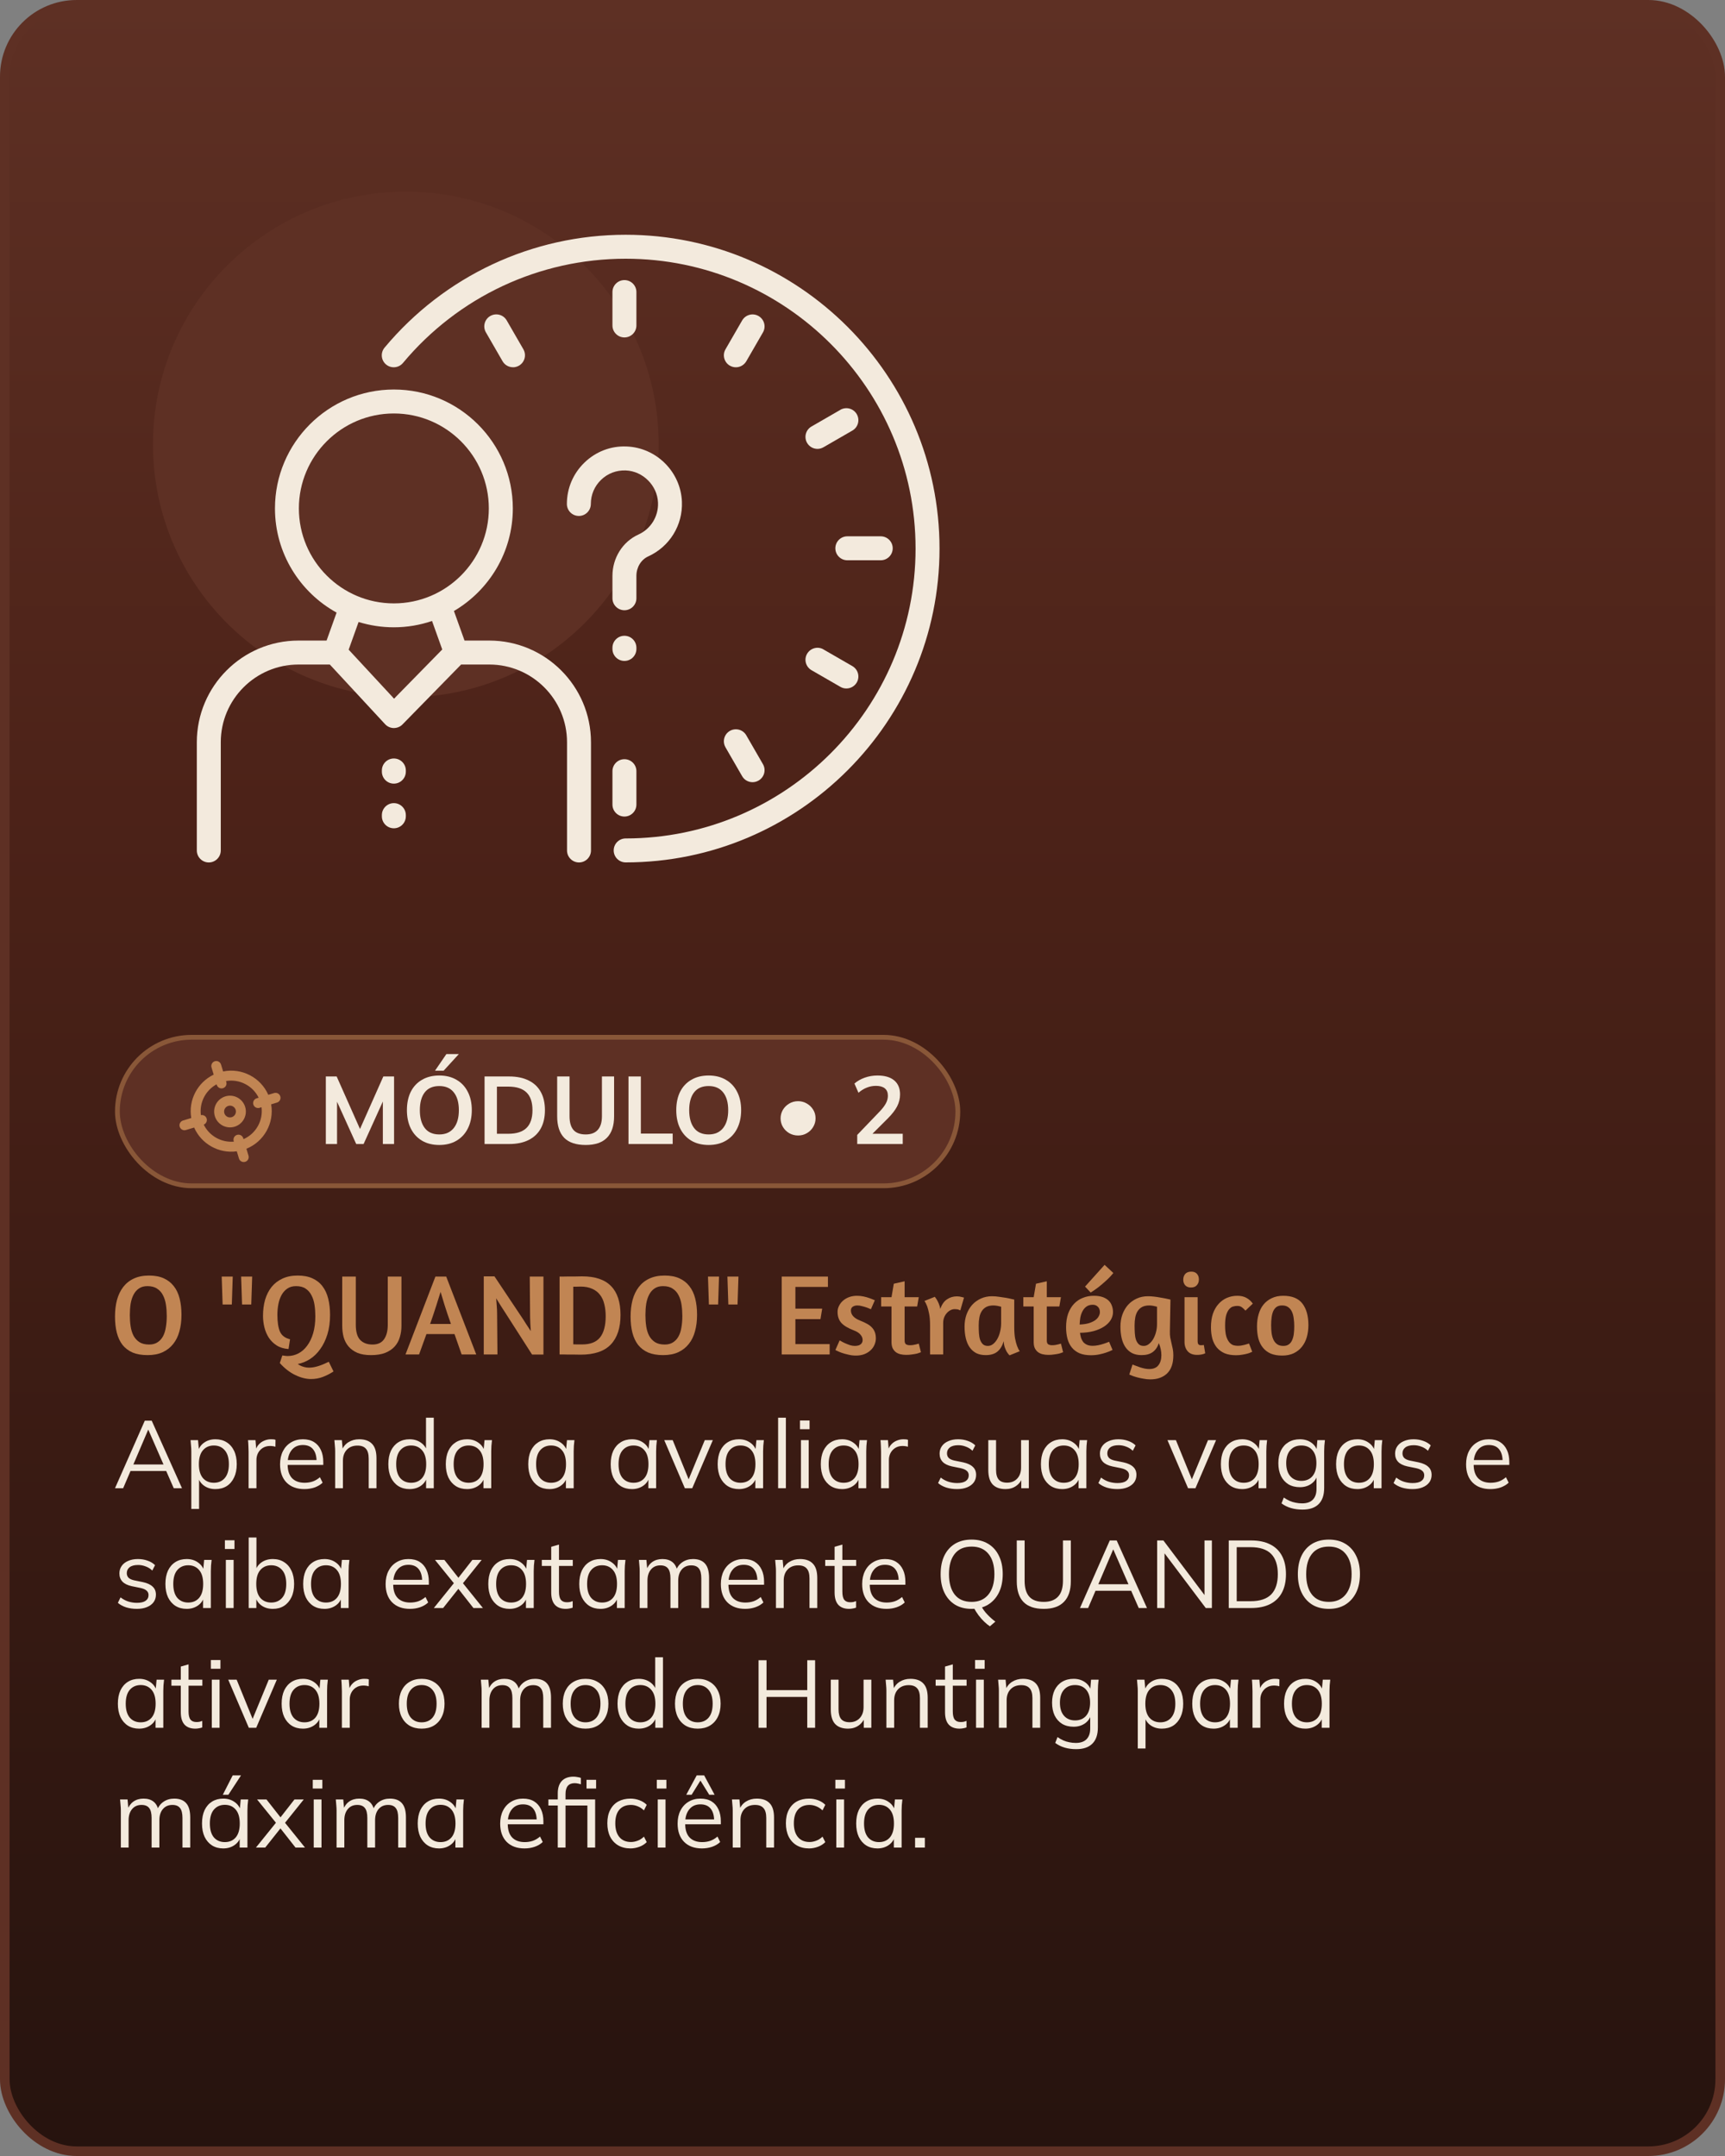 <svg xmlns="http://www.w3.org/2000/svg" width="360" height="450" viewBox="0 0 360 450" fill="none"><rect x="0" y="0" width="360" height="450" fill="#808080" stroke="none"/><rect x="1" y="1" width="358" height="448" rx="15" fill="url(#paint0_linear_2079_3756)"></rect><rect x="1" y="1" width="358" height="448" rx="15" stroke="#5E3024" stroke-width="2"></rect><path d="M84.695 145.53C113.839 145.53 137.465 121.904 137.465 92.76C137.465 63.616 113.839 39.99 84.695 39.99C55.551 39.99 31.925 63.616 31.925 92.76C31.925 121.904 55.551 145.53 84.695 145.53Z" fill="#5E3024"></path><path d="M102.115 133.7H96.945L94.735 127.53C102.085 123.21 107.025 115.23 107.025 106.12C107.025 92.43 95.895 81.3 82.205 81.3C68.515 81.3 57.385 92.43 57.385 106.12C57.385 115.47 62.585 123.63 70.245 127.86L68.155 133.7H62.295C50.595 133.7 41.075 143.22 41.075 154.92V177.51C41.075 178.89 42.195 180.01 43.575 180.01C44.955 180.01 46.075 178.89 46.075 177.51V154.92C46.075 145.97 53.355 138.7 62.295 138.7H68.835L80.375 151.16C80.835 151.66 81.495 151.95 82.175 151.96C82.875 151.95 83.515 151.7 83.995 151.21L96.235 138.7H102.115C111.065 138.7 118.335 145.98 118.335 154.92V177.51C118.335 178.89 119.455 180.01 120.835 180.01C122.215 180.01 123.335 178.89 123.335 177.51V154.92C123.335 143.22 113.815 133.7 102.115 133.7ZM62.375 106.12C62.375 95.19 71.265 86.3 82.195 86.3C93.125 86.3 102.015 95.19 102.015 106.12C102.015 117.05 93.125 125.94 82.195 125.94C71.265 125.94 62.375 117.05 62.375 106.12ZM82.245 145.83L72.765 135.6L74.835 129.82C77.165 130.54 79.635 130.93 82.195 130.93C84.985 130.93 87.655 130.46 90.165 129.61L92.295 135.56L82.245 145.82V145.83Z" fill="#F3EADD"></path><path d="M82.195 158.31C80.815 158.31 79.695 159.43 79.695 160.81V161.06C79.695 162.44 80.815 163.56 82.195 163.56C83.575 163.56 84.695 162.44 84.695 161.06V160.81C84.695 159.43 83.575 158.31 82.195 158.31Z" fill="#F3EADD"></path><path d="M82.195 167.63C80.815 167.63 79.695 168.75 79.695 170.13V170.38C79.695 171.76 80.815 172.88 82.195 172.88C83.575 172.88 84.695 171.76 84.695 170.38V170.13C84.695 168.75 83.575 167.63 82.195 167.63Z" fill="#F3EADD"></path><path d="M130.315 132.7C128.935 132.7 127.815 133.82 127.815 135.2V135.45C127.815 136.83 128.935 137.95 130.315 137.95C131.695 137.95 132.815 136.83 132.815 135.45V135.2C132.815 133.82 131.695 132.7 130.315 132.7Z" fill="#F3EADD"></path><path d="M137.325 104.92C137.435 107.78 135.825 110.4 133.215 111.58C129.935 113.07 127.815 116.46 127.815 120.2V124.87C127.815 126.25 128.935 127.37 130.315 127.37C131.695 127.37 132.815 126.25 132.815 124.87V120.2C132.815 118.41 133.785 116.81 135.285 116.13C139.745 114.1 142.505 109.63 142.315 104.73C142.075 98.5 137.015 93.43 130.775 93.19C127.475 93.05 124.355 94.25 121.985 96.54C119.615 98.83 118.305 101.9 118.305 105.19C118.305 106.57 119.425 107.69 120.805 107.69C122.185 107.69 123.305 106.57 123.305 105.19C123.305 103.27 124.065 101.47 125.455 100.14C126.835 98.81 128.645 98.12 130.595 98.19C134.175 98.33 137.185 101.34 137.325 104.92Z" fill="#F3EADD"></path><path d="M130.315 170.43C131.695 170.43 132.815 169.31 132.815 167.93V160.96C132.815 159.58 131.695 158.46 130.315 158.46C128.935 158.46 127.815 159.58 127.815 160.96V167.93C127.815 169.31 128.935 170.43 130.315 170.43Z" fill="#F3EADD"></path><path d="M132.815 67.93V60.96C132.815 59.58 131.695 58.46 130.315 58.46C128.935 58.46 127.815 59.58 127.815 60.96V67.93C127.815 69.31 128.935 70.43 130.315 70.43C131.695 70.43 132.815 69.31 132.815 67.93Z" fill="#F3EADD"></path><path d="M186.305 114.44C186.305 113.06 185.185 111.94 183.805 111.94H176.835C175.455 111.94 174.335 113.06 174.335 114.44C174.335 115.82 175.455 116.94 176.835 116.94H183.805C185.185 116.94 186.305 115.82 186.305 114.44Z" fill="#F3EADD"></path><path d="M152.325 76.32C152.715 76.55 153.145 76.66 153.575 76.66C154.435 76.66 155.275 76.21 155.745 75.41L159.225 69.38C159.915 68.18 159.505 66.66 158.305 65.96C157.115 65.27 155.585 65.68 154.885 66.88L151.405 72.91C150.715 74.11 151.125 75.63 152.325 76.33V76.32Z" fill="#F3EADD"></path><path d="M171.855 135.54C170.665 134.85 169.135 135.26 168.435 136.46C167.745 137.66 168.155 139.18 169.355 139.88L175.385 143.36C175.775 143.59 176.205 143.7 176.635 143.7C177.495 143.7 178.335 143.25 178.805 142.45C179.495 141.25 179.085 139.73 177.885 139.03L171.855 135.55V135.54Z" fill="#F3EADD"></path><path d="M175.385 85.54L169.355 89.02C168.155 89.71 167.745 91.24 168.435 92.44C168.895 93.24 169.735 93.69 170.605 93.69C171.025 93.69 171.455 93.58 171.855 93.35L177.885 89.87C179.085 89.18 179.495 87.65 178.805 86.45C178.115 85.25 176.585 84.85 175.385 85.53V85.54Z" fill="#F3EADD"></path><path d="M107.055 76.66C107.475 76.66 107.905 76.55 108.305 76.32C109.505 75.63 109.915 74.1 109.225 72.9L105.745 66.87C105.055 65.67 103.525 65.27 102.325 65.95C101.125 66.64 100.715 68.17 101.405 69.37L104.885 75.4C105.345 76.2 106.185 76.65 107.055 76.65V76.66Z" fill="#F3EADD"></path><path d="M151.405 155.98L154.885 162.01C155.345 162.81 156.185 163.26 157.055 163.26C157.475 163.26 157.905 163.15 158.305 162.92C159.505 162.23 159.915 160.7 159.225 159.5L155.745 153.47C155.055 152.27 153.525 151.87 152.325 152.55C151.125 153.24 150.715 154.77 151.405 155.97V155.98Z" fill="#F3EADD"></path><path d="M130.565 49C111.085 49 92.745 57.59 80.255 72.56C79.375 73.62 79.515 75.2 80.575 76.08C81.635 76.96 83.205 76.82 84.095 75.76C95.635 61.93 112.575 54 130.575 54C163.935 54 191.075 81.14 191.075 114.5C191.075 147.86 163.935 175 130.575 175C129.195 175 128.075 176.12 128.075 177.5C128.075 178.88 129.195 180 130.575 180C166.695 180 196.075 150.62 196.075 114.5C196.075 78.38 166.695 49 130.575 49H130.565Z" fill="#F3EADD"></path><rect x="24.5" y="216.5" width="175.398" height="31" rx="15.5" fill="#5E3024"></rect><rect x="24.5" y="216.5" width="175.398" height="31" rx="15.5" stroke="#895738"></rect><path fill-rule="evenodd" clip-rule="evenodd" d="M47.046 228.832C48.795 228.305 50.641 229.296 51.169 231.045C51.696 232.795 50.705 234.641 48.955 235.168C47.212 235.693 45.36 234.704 44.833 232.955C44.306 231.205 45.296 229.36 47.046 228.832ZM47.645 230.821C46.995 231.017 46.625 231.706 46.821 232.355C47.017 233.005 47.706 233.376 48.356 233.18C49.005 232.984 49.376 232.294 49.18 231.644C48.984 230.995 48.294 230.625 47.645 230.821Z" fill="#C18553"></path><path fill-rule="evenodd" clip-rule="evenodd" d="M44.837 221.502C45.387 221.336 45.965 221.646 46.13 222.196L46.564 223.636C50.46 222.839 54.397 224.89 55.99 228.508L57.205 228.142C57.755 227.976 58.333 228.286 58.498 228.836C58.664 229.386 58.354 229.964 57.804 230.13L56.59 230.496C57.261 234.392 55.112 238.277 51.425 239.765L51.858 241.205C52.024 241.755 51.714 242.333 51.164 242.498C50.614 242.664 50.036 242.354 49.87 241.804L49.418 240.303C45.697 240.823 42.037 238.797 40.514 235.34L38.796 235.858C38.246 236.024 37.668 235.714 37.502 235.164C37.336 234.614 37.647 234.036 38.197 233.87L39.915 233.352C39.274 229.63 41.206 225.918 44.594 224.296L44.142 222.796C43.976 222.245 44.286 221.668 44.837 221.502ZM47.227 225.835C47.392 226.385 47.082 226.963 46.532 227.129C45.982 227.295 45.404 226.984 45.239 226.434L45.203 226.317C42.899 227.568 41.581 230.137 41.924 232.751C42.446 232.642 42.972 232.947 43.129 233.468C43.286 233.989 43.016 234.533 42.52 234.731C43.679 237.098 46.2 238.51 48.809 238.282L48.774 238.166C48.608 237.616 48.918 237.038 49.468 236.872C50.019 236.706 50.596 237.016 50.762 237.566L50.822 237.764C53.414 236.626 54.943 233.89 54.58 231.102L54.166 231.226C53.616 231.392 53.038 231.082 52.872 230.532C52.706 229.982 53.017 229.404 53.567 229.238L53.981 229.113C52.743 226.589 49.956 225.154 47.167 225.636L47.227 225.835Z" fill="#C18553"></path><path d="M178.898 238.78V236.88L183.578 232C184.165 231.387 184.598 230.82 184.878 230.3C185.158 229.78 185.298 229.247 185.298 228.7C185.298 228.02 185.085 227.507 184.658 227.16C184.231 226.813 183.611 226.64 182.798 226.64C182.145 226.64 181.518 226.76 180.918 227C180.318 227.227 179.731 227.587 179.158 228.08L178.318 226.16C178.891 225.653 179.598 225.247 180.438 224.94C181.291 224.633 182.185 224.48 183.118 224.48C184.638 224.48 185.805 224.82 186.618 225.5C187.431 226.18 187.838 227.153 187.838 228.42C187.838 229.3 187.631 230.14 187.218 230.94C186.805 231.727 186.165 232.553 185.298 233.42L181.398 237.32V236.64H188.398V238.78H178.898Z" fill="#F3EADD"></path><path d="M166.564 237C165.91 237 165.304 236.847 164.744 236.54C164.184 236.22 163.737 235.787 163.404 235.24C163.07 234.693 162.904 234.087 162.904 233.42C162.904 232.807 163.057 232.227 163.364 231.68C163.684 231.133 164.117 230.693 164.664 230.36C165.224 230.013 165.857 229.84 166.564 229.84C167.217 229.84 167.817 230 168.364 230.32C168.91 230.627 169.35 231.047 169.684 231.58C170.03 232.113 170.204 232.727 170.204 233.42C170.204 234.073 170.037 234.673 169.704 235.22C169.384 235.767 168.944 236.2 168.384 236.52C167.837 236.84 167.23 237 166.564 237Z" fill="#F3EADD"></path><path d="M141.133 231.72C141.133 230.24 141.4 228.96 141.933 227.88C142.48 226.8 143.26 225.967 144.273 225.38C145.287 224.78 146.493 224.48 147.893 224.48C149.28 224.48 150.48 224.78 151.493 225.38C152.507 225.967 153.287 226.8 153.833 227.88C154.393 228.96 154.673 230.233 154.673 231.7C154.673 233.18 154.393 234.467 153.833 235.56C153.287 236.64 152.507 237.48 151.493 238.08C150.48 238.68 149.28 238.98 147.893 238.98C146.493 238.98 145.287 238.68 144.273 238.08C143.273 237.48 142.5 236.64 141.953 235.56C141.407 234.467 141.133 233.187 141.133 231.72ZM143.833 231.72C143.833 233.307 144.173 234.547 144.853 235.44C145.533 236.333 146.547 236.78 147.893 236.78C149.2 236.78 150.207 236.333 150.913 235.44C151.62 234.547 151.973 233.307 151.973 231.72C151.973 230.12 151.62 228.88 150.913 228C150.22 227.12 149.213 226.68 147.893 226.68C146.547 226.68 145.533 227.12 144.853 228C144.173 228.88 143.833 230.12 143.833 231.72Z" fill="#F3EADD"></path><path d="M131.164 238.78V224.68H133.744V236.6H140.384V238.78H131.164Z" fill="#F3EADD"></path><path d="M122.239 238.98C120.225 238.98 118.725 238.48 117.739 237.48C116.765 236.466 116.279 234.973 116.279 233V224.68H118.859V232.98C118.859 234.233 119.125 235.18 119.659 235.82C120.205 236.46 121.065 236.78 122.239 236.78C123.359 236.78 124.199 236.46 124.759 235.82C125.332 235.18 125.619 234.233 125.619 232.98V224.68H128.159V233C128.159 234.973 127.659 236.466 126.659 237.48C125.672 238.48 124.199 238.98 122.239 238.98Z" fill="#F3EADD"></path><path d="M101.125 238.78V224.68H106.245C107.858 224.68 109.218 224.96 110.325 225.52C111.445 226.066 112.291 226.866 112.865 227.92C113.438 228.96 113.725 230.226 113.725 231.72C113.725 233.2 113.438 234.466 112.865 235.52C112.291 236.573 111.445 237.38 110.325 237.94C109.218 238.5 107.858 238.78 106.245 238.78H101.125ZM103.705 236.64H106.085C107.791 236.64 109.058 236.233 109.885 235.42C110.711 234.606 111.125 233.373 111.125 231.72C111.125 230.053 110.711 228.82 109.885 228.02C109.058 227.206 107.791 226.8 106.085 226.8H103.705V236.64Z" fill="#F3EADD"></path><path d="M84.922 231.72C84.922 230.24 85.189 228.96 85.722 227.88C86.269 226.8 87.049 225.967 88.062 225.38C89.076 224.78 90.282 224.48 91.682 224.48C93.069 224.48 94.269 224.78 95.282 225.38C96.296 225.967 97.076 226.8 97.622 227.88C98.182 228.96 98.462 230.233 98.462 231.7C98.462 233.18 98.182 234.467 97.622 235.56C97.076 236.64 96.296 237.48 95.282 238.08C94.269 238.68 93.069 238.98 91.682 238.98C90.282 238.98 89.076 238.68 88.062 238.08C87.062 237.48 86.289 236.64 85.742 235.56C85.196 234.467 84.922 233.187 84.922 231.72ZM87.622 231.72C87.622 233.307 87.962 234.547 88.642 235.44C89.322 236.333 90.336 236.78 91.682 236.78C92.989 236.78 93.996 236.333 94.702 235.44C95.409 234.547 95.762 233.307 95.762 231.72C95.762 230.12 95.409 228.88 94.702 228C94.009 227.12 93.002 226.68 91.682 226.68C90.336 226.68 89.322 227.12 88.642 228C87.962 228.88 87.622 230.12 87.622 231.72ZM90.782 223.48L93.162 220H95.762L92.582 223.48H90.782Z" fill="#F3EADD"></path><path d="M68 238.78V224.68H70.26L75.44 236.34H74.82L80 224.68H82.24V238.78H79.9V228.32H80.62L75.88 238.78H74.34L69.6 228.32H70.34V238.78H68Z" fill="#F3EADD"></path><path d="M267.802 270.456C269.642 270.456 270.978 271 271.81 272.088C272.642 273.176 273.058 274.672 273.058 276.576C273.058 277.472 272.946 278.312 272.722 279.096C272.498 279.864 272.154 280.536 271.69 281.112C271.242 281.672 270.674 282.12 269.986 282.456C269.298 282.776 268.498 282.936 267.586 282.936C266.674 282.936 265.882 282.8 265.21 282.528C264.554 282.24 264.01 281.832 263.578 281.304C263.146 280.776 262.826 280.136 262.618 279.384C262.426 278.632 262.33 277.784 262.33 276.84C262.33 275.928 262.442 275.088 262.666 274.32C262.89 273.536 263.226 272.864 263.674 272.304C264.138 271.728 264.714 271.28 265.402 270.96C266.09 270.624 266.89 270.456 267.802 270.456ZM267.562 272.472C267.098 272.472 266.714 272.576 266.41 272.784C266.122 272.992 265.89 273.288 265.714 273.672C265.554 274.04 265.442 274.48 265.378 274.992C265.314 275.488 265.282 276.024 265.282 276.6C265.282 277.192 265.314 277.752 265.378 278.28C265.458 278.808 265.594 279.272 265.786 279.672C265.978 280.056 266.234 280.36 266.554 280.584C266.89 280.808 267.314 280.92 267.826 280.92C268.29 280.92 268.666 280.816 268.954 280.608C269.258 280.4 269.49 280.112 269.65 279.744C269.826 279.36 269.946 278.92 270.01 278.424C270.074 277.928 270.106 277.392 270.106 276.816C270.106 276.224 270.066 275.664 269.986 275.136C269.922 274.608 269.794 274.144 269.602 273.744C269.41 273.344 269.146 273.032 268.81 272.808C268.49 272.584 268.074 272.472 267.562 272.472Z" fill="#C18553"></path><path d="M259.921 273.552C259.681 273.28 259.433 273.048 259.177 272.856C258.937 272.664 258.609 272.568 258.193 272.568C257.953 272.568 257.681 272.608 257.377 272.688C257.089 272.752 256.817 272.928 256.561 273.216C256.305 273.488 256.089 273.896 255.913 274.44C255.753 274.984 255.673 275.72 255.673 276.648C255.673 277.592 255.753 278.344 255.913 278.904C256.089 279.448 256.305 279.872 256.561 280.176C256.833 280.48 257.121 280.68 257.425 280.776C257.729 280.856 258.025 280.896 258.313 280.896C258.537 280.896 258.769 280.88 259.009 280.848C259.249 280.8 259.481 280.752 259.705 280.704C259.929 280.64 260.121 280.584 260.281 280.536C260.457 280.488 260.585 280.448 260.665 280.416L261.337 282.144C261.289 282.16 261.177 282.208 261.001 282.288C260.841 282.368 260.617 282.448 260.329 282.528C260.041 282.608 259.697 282.68 259.297 282.744C258.897 282.824 258.449 282.864 257.953 282.864C257.025 282.864 256.233 282.728 255.577 282.456C254.921 282.168 254.377 281.768 253.945 281.256C253.529 280.744 253.217 280.128 253.009 279.408C252.817 278.688 252.721 277.888 252.721 277.008C252.721 275.952 252.857 275.016 253.129 274.2C253.417 273.384 253.809 272.704 254.305 272.16C254.801 271.6 255.385 271.176 256.057 270.888C256.729 270.6 257.449 270.456 258.217 270.456C258.969 270.456 259.601 270.6 260.113 270.888C260.641 271.176 261.089 271.576 261.457 272.088L259.921 273.552Z" fill="#C18553"></path><path d="M249.82 282.792C248.972 282.792 248.324 282.544 247.876 282.048C247.428 281.536 247.204 280.88 247.204 280.08V270.744H249.94V279.84C249.94 280.208 249.996 280.456 250.108 280.584C250.22 280.712 250.388 280.776 250.612 280.776C250.676 280.776 250.74 280.776 250.804 280.776C250.884 280.776 250.956 280.768 251.02 280.752C251.084 280.752 251.156 280.744 251.236 280.728L251.524 282.456C251.412 282.52 251.268 282.576 251.092 282.624C250.948 282.672 250.764 282.712 250.54 282.744C250.332 282.776 250.092 282.792 249.82 282.792ZM248.62 265.416C249.132 265.416 249.524 265.568 249.796 265.872C250.068 266.176 250.204 266.568 250.204 267.048C250.204 267.528 250.06 267.928 249.772 268.248C249.5 268.568 249.092 268.728 248.548 268.728C248.036 268.728 247.636 268.576 247.348 268.272C247.076 267.952 246.94 267.568 246.94 267.12C246.94 266.624 247.076 266.216 247.348 265.896C247.636 265.576 248.06 265.416 248.62 265.416Z" fill="#C18553"></path><path d="M236.35 284.808C236.59 284.904 236.846 285 237.118 285.096C237.39 285.208 237.678 285.312 237.982 285.408C238.286 285.504 238.59 285.584 238.894 285.648C239.214 285.712 239.526 285.744 239.83 285.744C240.726 285.744 241.374 285.472 241.774 284.928C242.174 284.4 242.374 283.712 242.374 282.864C242.374 282.032 242.198 281.192 241.846 280.344C241.574 281.16 241.142 281.784 240.55 282.216C239.974 282.632 239.206 282.84 238.246 282.84C237.494 282.84 236.838 282.704 236.278 282.432C235.734 282.144 235.278 281.744 234.91 281.232C234.542 280.704 234.27 280.072 234.094 279.336C233.918 278.6 233.83 277.784 233.83 276.888C233.83 275.976 233.966 275.136 234.238 274.368C234.526 273.584 234.918 272.912 235.414 272.352C235.926 271.792 236.534 271.352 237.238 271.032C237.942 270.712 238.718 270.552 239.566 270.552C239.95 270.552 240.358 270.576 240.79 270.624C241.238 270.672 241.67 270.736 242.086 270.816C242.518 270.88 242.918 270.952 243.286 271.032C243.67 271.112 243.998 271.184 244.27 271.248L244.15 277.848C244.134 278.328 244.158 278.768 244.222 279.168C244.302 279.568 244.39 279.968 244.486 280.368C244.582 280.752 244.67 281.144 244.75 281.544C244.83 281.944 244.87 282.384 244.87 282.864C244.87 284.56 244.438 285.824 243.574 286.656C242.71 287.488 241.542 287.904 240.07 287.904C239.59 287.904 239.11 287.856 238.63 287.76C238.15 287.68 237.702 287.584 237.286 287.472C236.886 287.36 236.542 287.248 236.254 287.136C235.966 287.024 235.774 286.944 235.678 286.896L236.35 284.808ZM238.702 280.92C239.086 280.92 239.438 280.792 239.758 280.536C240.094 280.28 240.39 279.944 240.646 279.528C240.902 279.096 241.102 278.608 241.246 278.064C241.39 277.52 241.462 276.96 241.462 276.384V272.736C241.302 272.688 241.062 272.632 240.742 272.568C240.422 272.504 240.134 272.472 239.878 272.472C239.27 272.472 238.766 272.576 238.366 272.784C237.982 272.992 237.67 273.28 237.43 273.648C237.19 274.016 237.022 274.456 236.926 274.968C236.83 275.48 236.782 276.04 236.782 276.648C236.782 277.208 236.798 277.744 236.83 278.256C236.862 278.768 236.942 279.224 237.07 279.624C237.214 280.024 237.414 280.344 237.67 280.584C237.926 280.808 238.27 280.92 238.702 280.92Z" fill="#C18553"></path><path d="M222.486 277.008C222.486 275.936 222.63 274.992 222.918 274.176C223.222 273.36 223.63 272.68 224.142 272.136C224.67 271.576 225.286 271.16 225.99 270.888C226.694 270.6 227.454 270.456 228.27 270.456C228.99 270.456 229.598 270.544 230.094 270.72C230.606 270.896 231.022 271.136 231.342 271.44C231.662 271.744 231.894 272.104 232.038 272.52C232.198 272.936 232.278 273.384 232.278 273.864C232.278 274.44 232.118 274.992 231.798 275.52C231.478 276.032 231.014 276.488 230.406 276.888C229.814 277.272 229.094 277.584 228.246 277.824C227.398 278.048 226.446 278.168 225.39 278.184C225.438 278.552 225.51 278.904 225.606 279.24C225.718 279.56 225.87 279.848 226.062 280.104C226.27 280.344 226.534 280.536 226.854 280.68C227.174 280.824 227.574 280.896 228.054 280.896C228.406 280.896 228.782 280.856 229.182 280.776C229.582 280.696 229.95 280.6 230.286 280.488C230.686 280.36 231.078 280.216 231.462 280.056L232.182 281.76C231.766 281.968 231.318 282.152 230.838 282.312C230.422 282.456 229.942 282.584 229.398 282.696C228.854 282.808 228.278 282.864 227.67 282.864C226.742 282.864 225.95 282.728 225.294 282.456C224.638 282.168 224.102 281.768 223.686 281.256C223.27 280.744 222.966 280.128 222.774 279.408C222.582 278.688 222.486 277.888 222.486 277.008ZM228.054 272.328C227.526 272.328 227.086 272.456 226.734 272.712C226.398 272.952 226.126 273.272 225.918 273.672C225.71 274.056 225.558 274.496 225.462 274.992C225.382 275.472 225.334 275.96 225.318 276.456C226.086 276.424 226.734 276.328 227.262 276.168C227.806 275.992 228.246 275.784 228.582 275.544C228.918 275.288 229.158 275.016 229.302 274.728C229.462 274.44 229.542 274.152 229.542 273.864C229.542 273.4 229.406 273.032 229.134 272.76C228.862 272.472 228.502 272.328 228.054 272.328ZM226.446 268.536L230.526 264L232.35 265.704C231.87 266.296 231.35 266.84 230.79 267.336C230.246 267.832 229.742 268.264 229.278 268.632C228.734 269.048 228.182 269.432 227.622 269.784L226.446 268.536Z" fill="#C18553"></path><path d="M213.566 270.744H215.726L216.206 267.936L218.462 267.432V270.744H221.414L221.078 272.688H218.462V279.792C218.462 280.208 218.574 280.48 218.798 280.608C219.022 280.72 219.27 280.776 219.542 280.776C219.766 280.776 219.99 280.76 220.214 280.728C220.438 280.696 220.638 280.656 220.814 280.608C221.022 280.56 221.222 280.504 221.414 280.44L221.87 282.24L221.654 282.312C221.51 282.376 221.294 282.448 221.006 282.528C220.734 282.592 220.406 282.648 220.022 282.696C219.654 282.76 219.246 282.792 218.798 282.792C218.35 282.792 217.934 282.744 217.55 282.648C217.182 282.552 216.862 282.4 216.59 282.192C216.318 281.968 216.102 281.688 215.942 281.352C215.798 281.016 215.726 280.6 215.726 280.104V272.688H213.566V270.744Z" fill="#C18553"></path><path d="M211.667 276.912C211.667 277.872 211.723 278.68 211.835 279.336C211.963 279.976 212.099 280.496 212.243 280.896C212.419 281.376 212.611 281.752 212.819 282.024L210.683 282.888C210.475 282.68 210.283 282.432 210.107 282.144C209.963 281.888 209.827 281.584 209.699 281.232C209.571 280.864 209.491 280.432 209.459 279.936C209.187 280.896 208.747 281.624 208.139 282.12C207.547 282.6 206.739 282.84 205.715 282.84C204.963 282.84 204.307 282.704 203.747 282.432C203.203 282.144 202.747 281.744 202.379 281.232C202.011 280.704 201.739 280.072 201.563 279.336C201.387 278.6 201.299 277.784 201.299 276.888C201.299 275.976 201.435 275.136 201.707 274.368C201.995 273.584 202.387 272.912 202.883 272.352C203.395 271.792 204.003 271.352 204.707 271.032C205.411 270.712 206.187 270.552 207.035 270.552C207.515 270.552 208.011 270.592 208.523 270.672C209.051 270.736 209.539 270.808 209.987 270.888C210.435 270.968 210.811 271.048 211.115 271.128C211.435 271.192 211.619 271.232 211.667 271.248V276.912ZM206.171 280.92C206.571 280.92 206.939 280.784 207.275 280.512C207.611 280.24 207.899 279.888 208.139 279.456C208.395 279.008 208.587 278.504 208.715 277.944C208.859 277.368 208.931 276.784 208.931 276.192V272.736C208.771 272.688 208.531 272.632 208.211 272.568C207.891 272.504 207.603 272.472 207.347 272.472C206.739 272.472 206.235 272.576 205.835 272.784C205.451 272.992 205.139 273.28 204.899 273.648C204.659 274.016 204.491 274.456 204.395 274.968C204.299 275.48 204.251 276.04 204.251 276.648C204.251 277.208 204.267 277.744 204.299 278.256C204.331 278.768 204.411 279.224 204.539 279.624C204.683 280.024 204.883 280.344 205.139 280.584C205.395 280.808 205.739 280.92 206.171 280.92Z" fill="#C18553"></path><path d="M199.238 273.24C198.95 273.24 198.662 273.312 198.374 273.456C198.086 273.6 197.83 273.8 197.606 274.056C197.382 274.296 197.198 274.592 197.054 274.944C196.91 275.296 196.838 275.688 196.838 276.12V282.696H194.102V276.648C194.102 275.688 194.038 274.888 193.91 274.248C193.782 273.592 193.646 273.064 193.502 272.664C193.326 272.2 193.134 271.824 192.926 271.536L195.086 270.672C195.23 270.848 195.382 271.064 195.542 271.32C195.67 271.544 195.798 271.808 195.926 272.112C196.054 272.416 196.158 272.776 196.238 273.192C196.558 272.264 197.022 271.6 197.63 271.2C198.238 270.784 198.926 270.576 199.694 270.576C200.062 270.576 200.406 270.624 200.726 270.72C201.046 270.8 201.198 270.84 201.182 270.84L200.414 273.504C200.43 273.504 200.334 273.464 200.126 273.384C199.934 273.288 199.638 273.24 199.238 273.24Z" fill="#C18553"></path><path d="M183.894 270.744H186.054L186.534 267.936L188.79 267.432V270.744H191.742L191.406 272.688H188.79V279.792C188.79 280.208 188.902 280.48 189.126 280.608C189.35 280.72 189.598 280.776 189.87 280.776C190.094 280.776 190.318 280.76 190.542 280.728C190.766 280.696 190.966 280.656 191.142 280.608C191.35 280.56 191.55 280.504 191.742 280.44L192.198 282.24L191.982 282.312C191.838 282.376 191.622 282.448 191.334 282.528C191.062 282.592 190.734 282.648 190.35 282.696C189.982 282.76 189.574 282.792 189.126 282.792C188.678 282.792 188.262 282.744 187.878 282.648C187.51 282.552 187.19 282.4 186.918 282.192C186.646 281.968 186.43 281.688 186.27 281.352C186.126 281.016 186.054 280.6 186.054 280.104V272.688H183.894V270.744Z" fill="#C18553"></path><path d="M178.852 270.456C179.316 270.456 179.772 270.504 180.22 270.6C180.668 270.696 181.068 270.808 181.42 270.936C181.836 271.08 182.22 271.232 182.572 271.392L181.756 273.264C181.436 273.12 181.116 272.992 180.796 272.88C180.524 272.784 180.22 272.696 179.884 272.616C179.564 272.52 179.244 272.472 178.924 272.472C178.556 272.472 178.236 272.56 177.964 272.736C177.708 272.912 177.58 273.176 177.58 273.528C177.58 274.44 178.244 275.152 179.572 275.664C180.068 275.856 180.516 276.064 180.916 276.288C181.316 276.496 181.652 276.744 181.924 277.032C182.212 277.32 182.428 277.656 182.572 278.04C182.716 278.408 182.788 278.848 182.788 279.36C182.788 279.808 182.692 280.248 182.5 280.68C182.324 281.112 182.052 281.496 181.684 281.832C181.332 282.168 180.892 282.44 180.364 282.648C179.852 282.84 179.268 282.936 178.612 282.936C178.084 282.936 177.564 282.872 177.052 282.744C176.54 282.632 176.076 282.504 175.66 282.36C175.26 282.216 174.94 282.08 174.7 281.952L174.34 281.784L175.228 279.768L175.54 279.936C175.748 280.064 176.012 280.2 176.332 280.344C176.652 280.488 176.996 280.624 177.364 280.752C177.732 280.864 178.068 280.92 178.372 280.92C178.932 280.92 179.348 280.808 179.62 280.584C179.892 280.36 180.028 280.064 180.028 279.696C180.028 279.28 179.876 278.904 179.572 278.568C179.284 278.216 178.844 277.928 178.252 277.704C177.02 277.24 176.132 276.712 175.588 276.12C175.06 275.528 174.796 274.76 174.796 273.816C174.796 273.368 174.9 272.944 175.108 272.544C175.316 272.128 175.596 271.768 175.948 271.464C176.316 271.144 176.748 270.896 177.244 270.72C177.74 270.544 178.276 270.456 178.852 270.456Z" fill="#C18553"></path><path d="M163.139 266.448H172.787V268.608H165.995V273.144H171.587L171.227 275.328H165.995V280.536H173.147V282.696H163.139V266.448Z" fill="#C18553"></path><path d="M150.057 266.448L149.865 272.28H147.945L147.753 266.448H150.057ZM154.113 266.448L153.921 272.28H152.001L151.809 266.448H154.113Z" fill="#C18553"></path><path d="M138.705 266.232C139.905 266.232 140.929 266.424 141.777 266.808C142.625 267.192 143.321 267.736 143.865 268.44C144.425 269.144 144.833 270.008 145.089 271.032C145.345 272.04 145.473 273.176 145.473 274.44C145.473 275.688 145.329 276.832 145.041 277.872C144.769 278.896 144.337 279.776 143.745 280.512C143.169 281.248 142.433 281.824 141.537 282.24C140.657 282.64 139.609 282.84 138.393 282.84C137.193 282.84 136.161 282.664 135.297 282.312C134.449 281.944 133.745 281.416 133.185 280.728C132.641 280.024 132.241 279.176 131.985 278.184C131.729 277.192 131.601 276.056 131.601 274.776C131.601 273.528 131.737 272.384 132.009 271.344C132.297 270.288 132.729 269.384 133.305 268.632C133.897 267.864 134.641 267.272 135.537 266.856C136.433 266.44 137.489 266.232 138.705 266.232ZM138.369 268.44C137.665 268.44 137.081 268.6 136.617 268.92C136.153 269.224 135.777 269.648 135.489 270.192C135.201 270.736 134.993 271.376 134.865 272.112C134.753 272.848 134.697 273.648 134.697 274.512C134.697 275.328 134.753 276.104 134.865 276.84C134.977 277.576 135.177 278.224 135.465 278.784C135.769 279.344 136.177 279.792 136.689 280.128C137.217 280.464 137.897 280.632 138.729 280.632C139.417 280.632 139.993 280.48 140.457 280.176C140.937 279.872 141.321 279.456 141.609 278.928C141.897 278.4 142.097 277.776 142.209 277.056C142.337 276.32 142.401 275.528 142.401 274.68C142.401 273.864 142.345 273.08 142.233 272.328C142.121 271.576 141.913 270.912 141.609 270.336C141.321 269.76 140.913 269.304 140.385 268.968C139.873 268.616 139.201 268.44 138.369 268.44Z" fill="#C18553"></path><path d="M116.78 266.448C116.892 266.448 117.132 266.448 117.5 266.448C117.868 266.432 118.284 266.424 118.748 266.424C119.212 266.424 119.692 266.424 120.188 266.424C120.684 266.408 121.116 266.4 121.484 266.4C124.204 266.4 126.22 267.08 127.532 268.44C128.844 269.784 129.5 271.792 129.5 274.464C129.5 277.136 128.828 279.184 127.484 280.608C126.14 282.032 124.036 282.744 121.172 282.744C120.676 282.744 120.188 282.736 119.708 282.72C119.244 282.72 118.812 282.72 118.412 282.72C118.028 282.72 117.692 282.712 117.404 282.696C117.116 282.696 116.908 282.696 116.78 282.696V266.448ZM121.148 268.536C120.78 268.536 120.468 268.544 120.212 268.56C119.972 268.56 119.78 268.56 119.636 268.56V280.584C119.812 280.6 120.036 280.608 120.308 280.608C120.596 280.608 121.004 280.608 121.532 280.608C123.212 280.608 124.444 280.12 125.228 279.144C126.012 278.152 126.404 276.68 126.404 274.728C126.404 273.8 126.308 272.96 126.116 272.208C125.94 271.44 125.636 270.784 125.204 270.24C124.788 269.696 124.244 269.28 123.572 268.992C122.916 268.688 122.108 268.536 121.148 268.536Z" fill="#C18553"></path><path d="M110.559 266.448H113.415V282.72H111.039L105.567 274.176C105.263 273.712 104.927 273.192 104.559 272.616C104.207 272.024 103.871 271.48 103.551 270.984C103.599 271.496 103.639 272.032 103.671 272.592C103.719 273.152 103.743 273.688 103.743 274.2L103.815 282.696H100.959V266.4H103.191L108.831 274.848C109.151 275.312 109.471 275.808 109.791 276.336C110.127 276.848 110.455 277.344 110.775 277.824C110.743 277.312 110.711 276.8 110.679 276.288C110.647 275.76 110.631 275.312 110.631 274.944L110.559 266.448Z" fill="#C18553"></path><path d="M90.868 266.448H93.124L99.388 282.696H96.34L94.852 278.448H88.996L87.46 282.696H84.628L90.868 266.448ZM94.108 276.336C93.596 274.896 93.156 273.592 92.788 272.424C92.42 271.24 92.14 270.312 91.948 269.64C91.724 270.36 91.428 271.304 91.06 272.472C90.692 273.64 90.26 274.928 89.764 276.336H94.108Z" fill="#C18553"></path><path d="M74.254 266.448V276.504C74.254 277.992 74.566 279.056 75.19 279.696C75.814 280.32 76.662 280.632 77.734 280.632C78.822 280.632 79.622 280.272 80.134 279.552C80.662 278.816 80.926 277.8 80.926 276.504V266.448H83.782V276.72C83.782 277.552 83.67 278.336 83.446 279.072C83.238 279.808 82.886 280.456 82.39 281.016C81.894 281.576 81.238 282.024 80.422 282.36C79.606 282.68 78.606 282.84 77.422 282.84C76.286 282.84 75.334 282.68 74.566 282.36C73.814 282.024 73.198 281.576 72.718 281.016C72.254 280.456 71.918 279.808 71.71 279.072C71.518 278.336 71.422 277.552 71.422 276.72V266.448H74.254Z" fill="#C18553"></path><path d="M69.601 286.248C68.929 286.696 68.201 287.072 67.417 287.376C66.633 287.68 65.793 287.832 64.897 287.832C63.857 287.832 62.761 287.552 61.609 286.992C60.473 286.448 59.401 285.616 58.393 284.496L58.921 282.912C59.113 282.944 59.297 282.968 59.473 282.984C59.665 283.016 59.849 283.032 60.025 283.032C60.825 283.032 61.577 282.848 62.281 282.48C62.985 282.112 63.593 281.576 64.105 280.872C64.633 280.168 65.049 279.304 65.353 278.28C65.657 277.24 65.809 276.056 65.809 274.728C65.809 273.912 65.753 273.128 65.641 272.376C65.529 271.624 65.321 270.96 65.017 270.384C64.729 269.792 64.321 269.32 63.793 268.968C63.281 268.616 62.609 268.44 61.777 268.44C61.073 268.44 60.473 268.608 59.977 268.944C59.497 269.264 59.097 269.704 58.777 270.264C58.473 270.808 58.249 271.44 58.105 272.16C57.961 272.88 57.889 273.64 57.889 274.44C57.889 275.912 58.065 277.072 58.417 277.92C58.785 278.752 59.489 279.288 60.529 279.528L60.217 281.568C59.257 281.504 58.433 281.256 57.745 280.824C57.073 280.392 56.521 279.848 56.089 279.192C55.673 278.536 55.369 277.816 55.177 277.032C54.985 276.232 54.889 275.44 54.889 274.656C54.889 273.44 55.033 272.32 55.321 271.296C55.625 270.272 56.073 269.384 56.665 268.632C57.273 267.88 58.025 267.296 58.921 266.88C59.833 266.448 60.897 266.232 62.113 266.232C63.313 266.232 64.337 266.424 65.185 266.808C66.049 267.192 66.753 267.744 67.297 268.464C67.841 269.168 68.241 270.032 68.497 271.056C68.753 272.064 68.881 273.2 68.881 274.464C68.881 275.952 68.697 277.296 68.329 278.496C67.961 279.68 67.465 280.704 66.841 281.568C66.233 282.432 65.521 283.128 64.705 283.656C63.889 284.184 63.033 284.528 62.137 284.688C62.505 284.96 62.889 285.152 63.289 285.264C63.689 285.392 64.097 285.456 64.513 285.456C65.089 285.456 65.713 285.352 66.385 285.144C67.057 284.936 67.801 284.632 68.617 284.232L69.601 286.248Z" fill="#C18553"></path><path d="M48.572 266.448L48.38 272.28H46.46L46.268 266.448H48.572ZM52.628 266.448L52.436 272.28H50.516L50.324 266.448H52.628Z" fill="#C18553"></path><path d="M31.104 266.232C32.304 266.232 33.328 266.424 34.176 266.808C35.024 267.192 35.72 267.736 36.264 268.44C36.824 269.144 37.232 270.008 37.488 271.032C37.744 272.04 37.872 273.176 37.872 274.44C37.872 275.688 37.728 276.832 37.44 277.872C37.168 278.896 36.736 279.776 36.144 280.512C35.568 281.248 34.832 281.824 33.936 282.24C33.056 282.64 32.008 282.84 30.792 282.84C29.592 282.84 28.56 282.664 27.696 282.312C26.848 281.944 26.144 281.416 25.584 280.728C25.04 280.024 24.64 279.176 24.384 278.184C24.128 277.192 24 276.056 24 274.776C24 273.528 24.136 272.384 24.408 271.344C24.696 270.288 25.128 269.384 25.704 268.632C26.296 267.864 27.04 267.272 27.936 266.856C28.832 266.44 29.888 266.232 31.104 266.232ZM30.768 268.44C30.064 268.44 29.48 268.6 29.016 268.92C28.552 269.224 28.176 269.648 27.888 270.192C27.6 270.736 27.392 271.376 27.264 272.112C27.152 272.848 27.096 273.648 27.096 274.512C27.096 275.328 27.152 276.104 27.264 276.84C27.376 277.576 27.576 278.224 27.864 278.784C28.168 279.344 28.576 279.792 29.088 280.128C29.616 280.464 30.296 280.632 31.128 280.632C31.816 280.632 32.392 280.48 32.856 280.176C33.336 279.872 33.72 279.456 34.008 278.928C34.296 278.4 34.496 277.776 34.608 277.056C34.736 276.32 34.8 275.528 34.8 274.68C34.8 273.864 34.744 273.08 34.632 272.328C34.52 271.576 34.312 270.912 34.008 270.336C33.72 269.76 33.312 269.304 32.784 268.968C32.272 268.616 31.6 268.44 30.768 268.44Z" fill="#C18553"></path><path d="M190.974 385.624V383.584H193.014V385.624H190.974Z" fill="#F3EADD"></path><path d="M183.122 385.804C182.229 385.804 181.449 385.597 180.782 385.184C180.115 384.757 179.595 384.157 179.222 383.384C178.862 382.61 178.682 381.684 178.682 380.604C178.682 379.51 178.862 378.577 179.222 377.804C179.595 377.03 180.115 376.437 180.782 376.024C181.449 375.61 182.229 375.404 183.122 375.404C184.029 375.404 184.809 375.637 185.462 376.104C186.129 376.557 186.569 377.177 186.782 377.964H186.542L186.762 375.584H188.322C188.282 375.97 188.242 376.364 188.202 376.764C188.175 377.15 188.162 377.53 188.162 377.904V385.624H186.542V383.264H186.762C186.549 384.05 186.109 384.67 185.442 385.124C184.775 385.577 184.002 385.804 183.122 385.804ZM183.442 384.484C184.402 384.484 185.162 384.157 185.722 383.504C186.282 382.837 186.562 381.87 186.562 380.604C186.562 379.324 186.282 378.357 185.722 377.704C185.162 377.037 184.402 376.704 183.442 376.704C182.495 376.704 181.735 377.037 181.162 377.704C180.602 378.357 180.322 379.324 180.322 380.604C180.322 381.87 180.602 382.837 181.162 383.504C181.735 384.157 182.495 384.484 183.442 384.484Z" fill="#F3EADD"></path><path d="M174.536 385.624V375.584H176.156V385.624H174.536ZM174.336 373.304V371.484H176.336V373.304H174.336Z" fill="#F3EADD"></path><path d="M168.854 385.804C167.867 385.804 167.007 385.59 166.274 385.164C165.554 384.737 164.994 384.13 164.594 383.344C164.207 382.557 164.014 381.624 164.014 380.544C164.014 379.45 164.214 378.524 164.614 377.764C165.014 376.99 165.574 376.404 166.294 376.004C167.027 375.604 167.881 375.404 168.854 375.404C169.494 375.404 170.114 375.517 170.714 375.744C171.327 375.97 171.834 376.29 172.234 376.704L171.654 377.864C171.254 377.477 170.814 377.19 170.334 377.004C169.867 376.817 169.407 376.724 168.954 376.724C167.914 376.724 167.107 377.05 166.534 377.704C165.961 378.357 165.674 379.31 165.674 380.564C165.674 381.804 165.961 382.764 166.534 383.444C167.107 384.124 167.914 384.464 168.954 384.464C169.394 384.464 169.847 384.377 170.314 384.204C170.794 384.03 171.241 383.744 171.654 383.344L172.234 384.484C171.821 384.91 171.307 385.237 170.694 385.464C170.081 385.69 169.467 385.804 168.854 385.804Z" fill="#F3EADD"></path><path d="M152.915 385.624V377.904C152.915 377.53 152.895 377.15 152.855 376.764C152.829 376.364 152.795 375.97 152.755 375.584H154.315L154.515 377.784H154.275C154.569 377.01 155.035 376.424 155.675 376.024C156.329 375.61 157.082 375.404 157.935 375.404C159.122 375.404 160.015 375.724 160.615 376.364C161.229 376.99 161.535 377.984 161.535 379.344V385.624H159.915V379.444C159.915 378.497 159.722 377.81 159.335 377.384C158.962 376.944 158.375 376.724 157.575 376.724C156.642 376.724 155.902 377.01 155.355 377.584C154.809 378.157 154.535 378.924 154.535 379.884V385.624H152.915Z" fill="#F3EADD"></path><path d="M146.496 385.804C144.923 385.804 143.683 385.351 142.776 384.444C141.87 383.524 141.416 382.251 141.416 380.624C141.416 379.571 141.616 378.657 142.016 377.884C142.416 377.097 142.976 376.491 143.696 376.064C144.416 375.624 145.243 375.404 146.176 375.404C147.096 375.404 147.87 375.597 148.496 375.984C149.123 376.371 149.603 376.924 149.936 377.644C150.27 378.351 150.436 379.191 150.436 380.164V380.764H142.656V379.744H149.376L149.036 380.004C149.036 378.937 148.796 378.104 148.316 377.504C147.836 376.904 147.123 376.604 146.176 376.604C145.176 376.604 144.396 376.957 143.836 377.664C143.276 378.357 142.996 379.297 142.996 380.484V380.664C142.996 381.917 143.303 382.871 143.916 383.524C144.543 384.164 145.416 384.484 146.536 384.484C147.136 384.484 147.696 384.397 148.216 384.224C148.75 384.037 149.256 383.737 149.736 383.324L150.296 384.464C149.856 384.891 149.296 385.224 148.616 385.464C147.95 385.691 147.243 385.804 146.496 385.804ZM143.216 374.604L145.396 370.564H146.956L149.136 374.604H148.016L146.176 371.644L144.336 374.604H143.216Z" fill="#F3EADD"></path><path d="M137.271 385.624V375.584H138.891V385.624H137.271ZM137.071 373.304V371.484H139.071V373.304H137.071Z" fill="#F3EADD"></path><path d="M131.588 385.804C130.602 385.804 129.742 385.59 129.008 385.164C128.288 384.737 127.728 384.13 127.328 383.344C126.942 382.557 126.748 381.624 126.748 380.544C126.748 379.45 126.948 378.524 127.348 377.764C127.748 376.99 128.308 376.404 129.028 376.004C129.762 375.604 130.615 375.404 131.588 375.404C132.228 375.404 132.848 375.517 133.448 375.744C134.062 375.97 134.568 376.29 134.968 376.704L134.388 377.864C133.988 377.477 133.548 377.19 133.068 377.004C132.602 376.817 132.142 376.724 131.688 376.724C130.648 376.724 129.842 377.05 129.268 377.704C128.695 378.357 128.408 379.31 128.408 380.564C128.408 381.804 128.695 382.764 129.268 383.444C129.842 384.124 130.648 384.464 131.688 384.464C132.128 384.464 132.582 384.377 133.048 384.204C133.528 384.03 133.975 383.744 134.388 383.344L134.968 384.484C134.555 384.91 134.042 385.237 133.428 385.464C132.815 385.69 132.202 385.804 131.588 385.804Z" fill="#F3EADD"></path><path d="M116.404 385.624V376.844H114.444V375.584H116.844L116.404 376.004V374.324C116.404 373.191 116.684 372.324 117.244 371.724C117.817 371.124 118.631 370.824 119.684 370.824C119.937 370.824 120.204 370.851 120.484 370.904C120.777 370.944 121.024 371.004 121.224 371.084V372.424C121.064 372.358 120.864 372.304 120.624 372.264C120.397 372.211 120.164 372.184 119.924 372.184C119.297 372.184 118.824 372.371 118.504 372.744C118.184 373.118 118.024 373.691 118.024 374.464V375.924L117.764 375.584H124.204V385.624H122.584V376.844H118.024V385.624H116.404ZM122.404 373.304V371.484H124.404V373.304H122.404Z" fill="#F3EADD"></path><path d="M109.465 385.804C107.892 385.804 106.652 385.35 105.745 384.444C104.838 383.524 104.385 382.25 104.385 380.624C104.385 379.57 104.585 378.657 104.985 377.884C105.385 377.097 105.945 376.49 106.665 376.064C107.385 375.624 108.212 375.404 109.145 375.404C110.065 375.404 110.838 375.597 111.465 375.984C112.092 376.37 112.572 376.924 112.905 377.644C113.238 378.35 113.405 379.19 113.405 380.164V380.764H105.625V379.744H112.345L112.005 380.004C112.005 378.937 111.765 378.104 111.285 377.504C110.805 376.904 110.092 376.604 109.145 376.604C108.145 376.604 107.365 376.957 106.805 377.664C106.245 378.357 105.965 379.297 105.965 380.484V380.664C105.965 381.917 106.272 382.87 106.885 383.524C107.512 384.164 108.385 384.484 109.505 384.484C110.105 384.484 110.665 384.397 111.185 384.224C111.718 384.037 112.225 383.737 112.705 383.324L113.265 384.464C112.825 384.89 112.265 385.224 111.585 385.464C110.918 385.69 110.212 385.804 109.465 385.804Z" fill="#F3EADD"></path><path d="M91.618 385.804C90.725 385.804 89.945 385.597 89.278 385.184C88.611 384.757 88.091 384.157 87.718 383.384C87.358 382.61 87.178 381.684 87.178 380.604C87.178 379.51 87.358 378.577 87.718 377.804C88.091 377.03 88.611 376.437 89.278 376.024C89.945 375.61 90.725 375.404 91.618 375.404C92.525 375.404 93.305 375.637 93.958 376.104C94.625 376.557 95.065 377.177 95.278 377.964H95.038L95.258 375.584H96.818C96.778 375.97 96.738 376.364 96.698 376.764C96.671 377.15 96.658 377.53 96.658 377.904V385.624H95.038V383.264H95.258C95.045 384.05 94.605 384.67 93.938 385.124C93.271 385.577 92.498 385.804 91.618 385.804ZM91.938 384.484C92.898 384.484 93.658 384.157 94.218 383.504C94.778 382.837 95.058 381.87 95.058 380.604C95.058 379.324 94.778 378.357 94.218 377.704C93.658 377.037 92.898 376.704 91.938 376.704C90.991 376.704 90.231 377.037 89.658 377.704C89.098 378.357 88.818 379.324 88.818 380.604C88.818 381.87 89.098 382.837 89.658 383.504C90.231 384.157 90.991 384.484 91.938 384.484Z" fill="#F3EADD"></path><path d="M70.24 385.624V377.904C70.24 377.53 70.219 377.15 70.18 376.764C70.153 376.364 70.12 375.97 70.079 375.584H71.639L71.84 377.784H71.6C71.866 377.024 72.286 376.437 72.859 376.024C73.446 375.61 74.153 375.404 74.98 375.404C75.82 375.404 76.499 375.604 77.019 376.004C77.553 376.404 77.913 377.024 78.1 377.864H77.799C78.053 377.104 78.499 376.504 79.139 376.064C79.779 375.624 80.526 375.404 81.379 375.404C82.486 375.404 83.32 375.724 83.879 376.364C84.439 376.99 84.719 377.984 84.719 379.344V385.624H83.1V379.444C83.1 378.497 82.933 377.81 82.6 377.384C82.266 376.944 81.733 376.724 80.999 376.724C80.159 376.724 79.493 377.017 78.999 377.604C78.519 378.177 78.279 378.95 78.279 379.924V385.624H76.659V379.444C76.659 378.497 76.493 377.81 76.159 377.384C75.826 376.944 75.293 376.724 74.559 376.724C73.719 376.724 73.059 377.017 72.579 377.604C72.1 378.177 71.859 378.95 71.859 379.924V385.624H70.24Z" fill="#F3EADD"></path><path d="M65.474 385.624V375.584H67.094V385.624H65.474ZM65.274 373.304V371.484H67.274V373.304H65.274Z" fill="#F3EADD"></path><path d="M53.411 385.624L57.911 380.044V380.844L53.651 375.584H55.611L58.831 379.684H58.251L61.451 375.584H63.391L59.191 380.824V380.084L63.651 385.624H61.671L58.231 381.244H58.831L55.351 385.624H53.411Z" fill="#F3EADD"></path><path d="M46.598 385.804C45.705 385.804 44.925 385.597 44.258 385.184C43.592 384.757 43.072 384.157 42.698 383.384C42.338 382.611 42.158 381.684 42.158 380.604C42.158 379.511 42.338 378.577 42.698 377.804C43.072 377.031 43.592 376.437 44.258 376.024C44.925 375.611 45.705 375.404 46.598 375.404C47.505 375.404 48.285 375.637 48.938 376.104C49.605 376.557 50.045 377.177 50.258 377.964H50.018L50.238 375.584H51.798C51.758 375.971 51.718 376.364 51.678 376.764C51.652 377.151 51.638 377.531 51.638 377.904V385.624H50.018V383.264H50.238C50.025 384.051 49.585 384.671 48.918 385.124C48.252 385.577 47.478 385.804 46.598 385.804ZM46.918 384.484C47.878 384.484 48.638 384.157 49.198 383.504C49.758 382.837 50.038 381.871 50.038 380.604C50.038 379.324 49.758 378.357 49.198 377.704C48.638 377.037 47.878 376.704 46.918 376.704C45.972 376.704 45.212 377.037 44.638 377.704C44.078 378.357 43.798 379.324 43.798 380.604C43.798 381.871 44.078 382.837 44.638 383.504C45.212 384.157 45.972 384.484 46.918 384.484ZM46.498 374.604L48.558 370.564H50.298L47.658 374.604H46.498Z" fill="#F3EADD"></path><path d="M25.22 385.624V377.904C25.22 377.53 25.2 377.15 25.16 376.764C25.133 376.364 25.1 375.97 25.06 375.584H26.62L26.82 377.784H26.58C26.847 377.024 27.267 376.437 27.84 376.024C28.427 375.61 29.133 375.404 29.96 375.404C30.8 375.404 31.48 375.604 32 376.004C32.533 376.404 32.893 377.024 33.08 377.864H32.78C33.033 377.104 33.48 376.504 34.12 376.064C34.76 375.624 35.507 375.404 36.36 375.404C37.467 375.404 38.3 375.724 38.86 376.364C39.42 376.99 39.7 377.984 39.7 379.344V385.624H38.08V379.444C38.08 378.497 37.913 377.81 37.58 377.384C37.247 376.944 36.713 376.724 35.98 376.724C35.14 376.724 34.473 377.017 33.98 377.604C33.5 378.177 33.26 378.95 33.26 379.924V385.624H31.64V379.444C31.64 378.497 31.473 377.81 31.14 377.384C30.807 376.944 30.273 376.724 29.54 376.724C28.7 376.724 28.04 377.017 27.56 377.604C27.08 378.177 26.84 378.95 26.84 379.924V385.624H25.22Z" fill="#F3EADD"></path><path d="M272.419 360.804C271.525 360.804 270.745 360.597 270.079 360.184C269.412 359.757 268.892 359.157 268.519 358.384C268.159 357.61 267.979 356.684 267.979 355.604C267.979 354.51 268.159 353.577 268.519 352.804C268.892 352.03 269.412 351.437 270.079 351.024C270.745 350.61 271.525 350.404 272.419 350.404C273.325 350.404 274.105 350.637 274.759 351.104C275.425 351.557 275.865 352.177 276.079 352.964H275.839L276.059 350.584H277.619C277.579 350.97 277.539 351.364 277.499 351.764C277.472 352.15 277.459 352.53 277.459 352.904V360.624H275.839V358.264H276.059C275.845 359.05 275.405 359.67 274.739 360.124C274.072 360.577 273.299 360.804 272.419 360.804ZM272.739 359.484C273.699 359.484 274.459 359.157 275.019 358.504C275.579 357.837 275.859 356.87 275.859 355.604C275.859 354.324 275.579 353.357 275.019 352.704C274.459 352.037 273.699 351.704 272.739 351.704C271.792 351.704 271.032 352.037 270.459 352.704C269.899 353.357 269.619 354.324 269.619 355.604C269.619 356.87 269.899 357.837 270.459 358.504C271.032 359.157 271.792 359.484 272.739 359.484Z" fill="#F3EADD"></path><path d="M261.391 360.624V353.004C261.391 352.604 261.378 352.197 261.351 351.784C261.338 351.37 261.311 350.97 261.271 350.584H262.831L263.031 353.024L262.751 353.044C262.884 352.444 263.118 351.95 263.451 351.564C263.784 351.177 264.178 350.89 264.631 350.704C265.084 350.504 265.558 350.404 266.051 350.404C266.251 350.404 266.424 350.41 266.571 350.424C266.731 350.437 266.878 350.47 267.011 350.524L266.991 351.964C266.791 351.897 266.604 351.857 266.431 351.844C266.271 351.817 266.084 351.804 265.871 351.804C265.284 351.804 264.771 351.944 264.331 352.224C263.904 352.504 263.578 352.864 263.351 353.304C263.138 353.744 263.031 354.21 263.031 354.704V360.624H261.391Z" fill="#F3EADD"></path><path d="M253.259 360.804C252.365 360.804 251.585 360.597 250.919 360.184C250.252 359.757 249.732 359.157 249.359 358.384C248.999 357.61 248.819 356.684 248.819 355.604C248.819 354.51 248.999 353.577 249.359 352.804C249.732 352.03 250.252 351.437 250.919 351.024C251.585 350.61 252.365 350.404 253.259 350.404C254.165 350.404 254.945 350.637 255.599 351.104C256.265 351.557 256.705 352.177 256.919 352.964H256.679L256.899 350.584H258.459C258.419 350.97 258.379 351.364 258.339 351.764C258.312 352.15 258.299 352.53 258.299 352.904V360.624H256.679V358.264H256.899C256.685 359.05 256.245 359.67 255.579 360.124C254.912 360.577 254.139 360.804 253.259 360.804ZM253.579 359.484C254.539 359.484 255.299 359.157 255.859 358.504C256.419 357.837 256.699 356.87 256.699 355.604C256.699 354.324 256.419 353.357 255.859 352.704C255.299 352.037 254.539 351.704 253.579 351.704C252.632 351.704 251.872 352.037 251.299 352.704C250.739 353.357 250.459 354.324 250.459 355.604C250.459 356.87 250.739 357.837 251.299 358.504C251.872 359.157 252.632 359.484 253.579 359.484Z" fill="#F3EADD"></path><path d="M237.447 364.944V352.904C237.447 352.53 237.427 352.15 237.387 351.764C237.36 351.364 237.326 350.97 237.286 350.584H238.846L239.066 352.964H238.827C239.04 352.177 239.473 351.557 240.126 351.104C240.78 350.637 241.56 350.404 242.467 350.404C243.373 350.404 244.153 350.61 244.807 351.024C245.473 351.437 245.993 352.03 246.367 352.804C246.74 353.577 246.926 354.51 246.926 355.604C246.926 356.684 246.74 357.61 246.367 358.384C246.007 359.157 245.493 359.757 244.827 360.184C244.16 360.597 243.373 360.804 242.467 360.804C241.573 360.804 240.8 360.577 240.146 360.124C239.493 359.67 239.06 359.05 238.846 358.264H239.066V364.944H237.447ZM242.146 359.484C243.106 359.484 243.866 359.157 244.426 358.504C245 357.837 245.286 356.87 245.286 355.604C245.286 354.324 245 353.357 244.426 352.704C243.866 352.037 243.106 351.704 242.146 351.704C241.2 351.704 240.44 352.037 239.867 352.704C239.307 353.357 239.027 354.324 239.027 355.604C239.027 356.87 239.307 357.837 239.867 358.504C240.44 359.157 241.2 359.484 242.146 359.484Z" fill="#F3EADD"></path><path d="M224.601 365.084C223.734 365.084 222.934 364.977 222.201 364.764C221.467 364.55 220.807 364.224 220.221 363.784L220.701 362.564C221.114 362.857 221.521 363.09 221.921 363.264C222.321 363.437 222.734 363.564 223.161 363.644C223.587 363.737 224.041 363.784 224.521 363.784C225.507 363.784 226.254 363.524 226.761 363.004C227.267 362.484 227.521 361.744 227.521 360.784V357.844H227.721C227.507 358.63 227.067 359.257 226.401 359.724C225.734 360.177 224.954 360.404 224.061 360.404C223.141 360.404 222.341 360.204 221.661 359.804C220.994 359.39 220.474 358.81 220.101 358.064C219.741 357.304 219.561 356.41 219.561 355.384C219.561 354.37 219.741 353.49 220.101 352.744C220.474 351.997 220.994 351.424 221.661 351.024C222.341 350.61 223.141 350.404 224.061 350.404C224.967 350.404 225.747 350.63 226.401 351.084C227.067 351.537 227.507 352.164 227.721 352.964L227.521 352.764L227.701 350.584H229.281C229.227 350.97 229.187 351.364 229.161 351.764C229.134 352.15 229.121 352.53 229.121 352.904V360.564C229.121 362.057 228.734 363.184 227.961 363.944C227.201 364.704 226.081 365.084 224.601 365.084ZM224.361 359.084C225.334 359.084 226.101 358.764 226.661 358.124C227.221 357.47 227.501 356.557 227.501 355.384C227.501 354.21 227.221 353.304 226.661 352.664C226.101 352.024 225.334 351.704 224.361 351.704C223.401 351.704 222.634 352.024 222.061 352.664C221.487 353.304 221.201 354.21 221.201 355.384C221.201 356.557 221.487 357.47 222.061 358.124C222.634 358.764 223.401 359.084 224.361 359.084Z" fill="#F3EADD"></path><path d="M208.462 360.624V352.904C208.462 352.53 208.442 352.15 208.402 351.764C208.375 351.364 208.342 350.97 208.302 350.584H209.862L210.062 352.784H209.822C210.115 352.01 210.582 351.424 211.222 351.024C211.875 350.61 212.629 350.404 213.482 350.404C214.669 350.404 215.562 350.724 216.162 351.364C216.775 351.99 217.082 352.984 217.082 354.344V360.624H215.462V354.444C215.462 353.497 215.269 352.81 214.882 352.384C214.509 351.944 213.922 351.724 213.122 351.724C212.189 351.724 211.449 352.01 210.902 352.584C210.355 353.157 210.082 353.924 210.082 354.884V360.624H208.462Z" fill="#F3EADD"></path><path d="M203.696 360.624V350.584H205.316V360.624H203.696ZM203.496 348.304V346.484H205.496V348.304H203.496Z" fill="#F3EADD"></path><path d="M200.264 360.804C199.278 360.804 198.524 360.524 198.004 359.964C197.484 359.39 197.224 358.53 197.224 357.384V351.844H195.264V350.584H197.224V347.844L198.844 347.384V350.584H201.724V351.844H198.844V357.204C198.844 358.004 198.978 358.577 199.244 358.924C199.524 359.257 199.938 359.424 200.484 359.424C200.738 359.424 200.964 359.404 201.164 359.364C201.364 359.31 201.544 359.25 201.704 359.184V360.544C201.518 360.624 201.291 360.684 201.024 360.724C200.771 360.777 200.518 360.804 200.264 360.804Z" fill="#F3EADD"></path><path d="M184.986 360.624V352.904C184.986 352.53 184.966 352.15 184.926 351.764C184.899 351.364 184.866 350.97 184.826 350.584H186.386L186.586 352.784H186.346C186.639 352.01 187.106 351.424 187.746 351.024C188.399 350.61 189.152 350.404 190.006 350.404C191.192 350.404 192.086 350.724 192.686 351.364C193.299 351.99 193.606 352.984 193.606 354.344V360.624H191.986V354.444C191.986 353.497 191.792 352.81 191.406 352.384C191.032 351.944 190.446 351.724 189.646 351.724C188.712 351.724 187.972 352.01 187.426 352.584C186.879 353.157 186.606 353.924 186.606 354.884V360.624H184.986Z" fill="#F3EADD"></path><path d="M176.983 360.804C175.796 360.804 174.896 360.477 174.283 359.824C173.683 359.171 173.383 358.171 173.383 356.824V350.584H175.003V356.784C175.003 357.704 175.189 358.384 175.563 358.824C175.936 359.251 176.516 359.464 177.303 359.464C178.183 359.464 178.889 359.177 179.423 358.604C179.956 358.031 180.223 357.264 180.223 356.304V350.584H181.843V360.624H180.263V358.364H180.523C180.243 359.137 179.789 359.737 179.163 360.164C178.549 360.591 177.823 360.804 176.983 360.804Z" fill="#F3EADD"></path><path d="M158.31 360.624V346.524H159.97V352.764H168.47V346.524H170.11V360.624H168.47V354.184H159.97V360.624H158.31Z" fill="#F3EADD"></path><path d="M145.609 360.804C144.649 360.804 143.809 360.597 143.089 360.184C142.383 359.757 141.836 359.157 141.449 358.384C141.063 357.597 140.869 356.67 140.869 355.604C140.869 354.524 141.063 353.597 141.449 352.824C141.836 352.05 142.383 351.457 143.089 351.044C143.809 350.617 144.649 350.404 145.609 350.404C146.583 350.404 147.423 350.617 148.129 351.044C148.849 351.457 149.403 352.05 149.789 352.824C150.189 353.597 150.389 354.524 150.389 355.604C150.389 356.67 150.189 357.597 149.789 358.384C149.403 359.157 148.849 359.757 148.129 360.184C147.423 360.597 146.583 360.804 145.609 360.804ZM145.609 359.484C146.569 359.484 147.329 359.157 147.889 358.504C148.449 357.837 148.729 356.87 148.729 355.604C148.729 354.324 148.443 353.357 147.869 352.704C147.309 352.037 146.556 351.704 145.609 351.704C144.663 351.704 143.909 352.037 143.349 352.704C142.789 353.357 142.509 354.324 142.509 355.604C142.509 356.87 142.789 357.837 143.349 358.504C143.909 359.157 144.663 359.484 145.609 359.484Z" fill="#F3EADD"></path><path d="M133.297 360.804C132.417 360.804 131.644 360.597 130.977 360.184C130.311 359.757 129.791 359.157 129.417 358.384C129.057 357.61 128.877 356.684 128.877 355.604C128.877 354.51 129.057 353.577 129.417 352.804C129.791 352.03 130.311 351.437 130.977 351.024C131.644 350.61 132.417 350.404 133.297 350.404C134.204 350.404 134.984 350.63 135.637 351.084C136.304 351.537 136.751 352.15 136.977 352.924H136.737V345.904H138.357V360.624H136.757V358.224H136.977C136.764 359.024 136.324 359.657 135.657 360.124C134.991 360.577 134.204 360.804 133.297 360.804ZM133.637 359.484C134.584 359.484 135.344 359.157 135.917 358.504C136.491 357.837 136.777 356.87 136.777 355.604C136.777 354.324 136.491 353.357 135.917 352.704C135.344 352.037 134.584 351.704 133.637 351.704C132.691 351.704 131.931 352.037 131.357 352.704C130.797 353.357 130.517 354.324 130.517 355.604C130.517 356.87 130.797 357.837 131.357 358.504C131.931 359.157 132.691 359.484 133.637 359.484Z" fill="#F3EADD"></path><path d="M122.191 360.804C121.231 360.804 120.391 360.597 119.671 360.184C118.965 359.757 118.418 359.157 118.031 358.384C117.645 357.597 117.451 356.67 117.451 355.604C117.451 354.524 117.645 353.597 118.031 352.824C118.418 352.05 118.965 351.457 119.671 351.044C120.391 350.617 121.231 350.404 122.191 350.404C123.165 350.404 124.005 350.617 124.711 351.044C125.431 351.457 125.985 352.05 126.371 352.824C126.771 353.597 126.971 354.524 126.971 355.604C126.971 356.67 126.771 357.597 126.371 358.384C125.985 359.157 125.431 359.757 124.711 360.184C124.005 360.597 123.165 360.804 122.191 360.804ZM122.191 359.484C123.151 359.484 123.911 359.157 124.471 358.504C125.031 357.837 125.311 356.87 125.311 355.604C125.311 354.324 125.025 353.357 124.451 352.704C123.891 352.037 123.138 351.704 122.191 351.704C121.245 351.704 120.491 352.037 119.931 352.704C119.371 353.357 119.091 354.324 119.091 355.604C119.091 356.87 119.371 357.837 119.931 358.504C120.491 359.157 121.245 359.484 122.191 359.484Z" fill="#F3EADD"></path><path d="M100.513 360.624V352.904C100.513 352.53 100.493 352.15 100.453 351.764C100.426 351.364 100.393 350.97 100.353 350.584H101.913L102.113 352.784H101.873C102.14 352.024 102.56 351.437 103.133 351.024C103.72 350.61 104.426 350.404 105.253 350.404C106.093 350.404 106.773 350.604 107.293 351.004C107.826 351.404 108.186 352.024 108.373 352.864H108.073C108.326 352.104 108.773 351.504 109.413 351.064C110.053 350.624 110.8 350.404 111.653 350.404C112.76 350.404 113.593 350.724 114.153 351.364C114.713 351.99 114.993 352.984 114.993 354.344V360.624H113.373V354.444C113.373 353.497 113.206 352.81 112.873 352.384C112.54 351.944 112.006 351.724 111.273 351.724C110.433 351.724 109.766 352.017 109.273 352.604C108.793 353.177 108.553 353.95 108.553 354.924V360.624H106.933V354.444C106.933 353.497 106.766 352.81 106.433 352.384C106.1 351.944 105.566 351.724 104.833 351.724C103.993 351.724 103.333 352.017 102.853 352.604C102.373 353.177 102.133 353.95 102.133 354.924V360.624H100.513Z" fill="#F3EADD"></path><path d="M87.992 360.804C87.032 360.804 86.192 360.597 85.472 360.184C84.766 359.757 84.219 359.157 83.832 358.384C83.445 357.597 83.252 356.67 83.252 355.604C83.252 354.524 83.445 353.597 83.832 352.824C84.219 352.05 84.766 351.457 85.472 351.044C86.192 350.617 87.032 350.404 87.992 350.404C88.966 350.404 89.805 350.617 90.512 351.044C91.232 351.457 91.785 352.05 92.172 352.824C92.572 353.597 92.772 354.524 92.772 355.604C92.772 356.67 92.572 357.597 92.172 358.384C91.785 359.157 91.232 359.757 90.512 360.184C89.805 360.597 88.966 360.804 87.992 360.804ZM87.992 359.484C88.952 359.484 89.712 359.157 90.272 358.504C90.832 357.837 91.112 356.87 91.112 355.604C91.112 354.324 90.826 353.357 90.252 352.704C89.692 352.037 88.939 351.704 87.992 351.704C87.046 351.704 86.292 352.037 85.732 352.704C85.172 353.357 84.892 354.324 84.892 355.604C84.892 356.87 85.172 357.837 85.732 358.504C86.292 359.157 87.046 359.484 87.992 359.484Z" fill="#F3EADD"></path><path d="M71.352 360.624V353.004C71.352 352.604 71.338 352.197 71.312 351.784C71.299 351.37 71.272 350.97 71.232 350.584H72.792L72.992 353.024L72.712 353.044C72.845 352.444 73.079 351.95 73.412 351.564C73.745 351.177 74.138 350.89 74.592 350.704C75.045 350.504 75.519 350.404 76.012 350.404C76.212 350.404 76.385 350.41 76.532 350.424C76.692 350.437 76.838 350.47 76.972 350.524L76.952 351.964C76.752 351.897 76.565 351.857 76.392 351.844C76.232 351.817 76.045 351.804 75.832 351.804C75.245 351.804 74.732 351.944 74.292 352.224C73.865 352.504 73.538 352.864 73.312 353.304C73.099 353.744 72.992 354.21 72.992 354.704V360.624H71.352Z" fill="#F3EADD"></path><path d="M63.219 360.804C62.326 360.804 61.546 360.597 60.88 360.184C60.213 359.757 59.693 359.157 59.319 358.384C58.959 357.61 58.779 356.684 58.779 355.604C58.779 354.51 58.959 353.577 59.319 352.804C59.693 352.03 60.213 351.437 60.88 351.024C61.546 350.61 62.326 350.404 63.219 350.404C64.126 350.404 64.906 350.637 65.559 351.104C66.226 351.557 66.666 352.177 66.879 352.964H66.639L66.859 350.584H68.419C68.379 350.97 68.34 351.364 68.299 351.764C68.273 352.15 68.26 352.53 68.26 352.904V360.624H66.639V358.264H66.859C66.646 359.05 66.206 359.67 65.54 360.124C64.873 360.577 64.1 360.804 63.219 360.804ZM63.539 359.484C64.499 359.484 65.26 359.157 65.82 358.504C66.379 357.837 66.659 356.87 66.659 355.604C66.659 354.324 66.379 353.357 65.82 352.704C65.26 352.037 64.499 351.704 63.539 351.704C62.593 351.704 61.833 352.037 61.26 352.704C60.7 353.357 60.419 354.324 60.419 355.604C60.419 356.87 60.7 357.837 61.26 358.504C61.833 359.157 62.593 359.484 63.539 359.484Z" fill="#F3EADD"></path><path d="M51.93 360.624L47.63 350.584H49.39L52.99 359.424H52.45L56.09 350.584H57.77L53.47 360.624H51.93Z" fill="#F3EADD"></path><path d="M44.204 360.624V350.584H45.824V360.624H44.204ZM44.004 348.304V346.484H46.004V348.304H44.004Z" fill="#F3EADD"></path><path d="M40.772 360.804C39.785 360.804 39.032 360.524 38.512 359.964C37.992 359.39 37.732 358.53 37.732 357.384V351.844H35.772V350.584H37.732V347.844L39.352 347.384V350.584H42.232V351.844H39.352V357.204C39.352 358.004 39.485 358.577 39.752 358.924C40.032 359.257 40.445 359.424 40.992 359.424C41.245 359.424 41.472 359.404 41.672 359.364C41.872 359.31 42.052 359.25 42.212 359.184V360.544C42.025 360.624 41.799 360.684 41.532 360.724C41.279 360.777 41.025 360.804 40.772 360.804Z" fill="#F3EADD"></path><path d="M29.04 360.804C28.146 360.804 27.366 360.597 26.7 360.184C26.033 359.757 25.513 359.157 25.14 358.384C24.78 357.61 24.6 356.684 24.6 355.604C24.6 354.51 24.78 353.577 25.14 352.804C25.513 352.03 26.033 351.437 26.7 351.024C27.366 350.61 28.146 350.404 29.04 350.404C29.947 350.404 30.727 350.637 31.38 351.104C32.047 351.557 32.486 352.177 32.7 352.964H32.46L32.68 350.584H34.24C34.2 350.97 34.16 351.364 34.12 351.764C34.093 352.15 34.08 352.53 34.08 352.904V360.624H32.46V358.264H32.68C32.467 359.05 32.026 359.67 31.36 360.124C30.693 360.577 29.92 360.804 29.04 360.804ZM29.36 359.484C30.32 359.484 31.08 359.157 31.64 358.504C32.2 357.837 32.48 356.87 32.48 355.604C32.48 354.324 32.2 353.357 31.64 352.704C31.08 352.037 30.32 351.704 29.36 351.704C28.413 351.704 27.653 352.037 27.08 352.704C26.52 353.357 26.24 354.324 26.24 355.604C26.24 356.87 26.52 357.837 27.08 358.504C27.653 359.157 28.413 359.484 29.36 359.484Z" fill="#F3EADD"></path><path d="M270.856 328.564C270.856 327.071 271.11 325.791 271.616 324.724C272.136 323.644 272.876 322.811 273.836 322.224C274.81 321.638 275.976 321.344 277.336 321.344C278.656 321.344 279.803 321.638 280.776 322.224C281.75 322.811 282.496 323.644 283.016 324.724C283.55 325.791 283.816 327.064 283.816 328.544C283.816 330.038 283.55 331.324 283.016 332.404C282.483 333.484 281.73 334.324 280.756 334.924C279.796 335.511 278.656 335.804 277.336 335.804C275.976 335.804 274.816 335.511 273.856 334.924C272.896 334.324 272.156 333.484 271.636 332.404C271.116 331.324 270.856 330.044 270.856 328.564ZM272.596 328.564C272.596 330.378 272.996 331.798 273.796 332.824C274.596 333.838 275.776 334.344 277.336 334.344C278.83 334.344 279.99 333.838 280.816 332.824C281.656 331.798 282.076 330.378 282.076 328.564C282.076 326.738 281.663 325.324 280.836 324.324C280.01 323.311 278.843 322.804 277.336 322.804C275.776 322.804 274.596 323.311 273.796 324.324C272.996 325.324 272.596 326.738 272.596 328.564Z" fill="#F3EADD"></path><path d="M256.435 335.624V321.524H261.115C262.675 321.524 263.995 321.797 265.075 322.344C266.155 322.877 266.975 323.671 267.535 324.724C268.095 325.764 268.375 327.044 268.375 328.564C268.375 330.071 268.095 331.351 267.535 332.404C266.975 333.457 266.155 334.257 265.075 334.804C263.995 335.351 262.675 335.624 261.115 335.624H256.435ZM258.095 334.204H260.995C262.915 334.204 264.342 333.737 265.275 332.804C266.208 331.857 266.675 330.444 266.675 328.564C266.675 326.671 266.208 325.257 265.275 324.324C264.342 323.391 262.915 322.924 260.995 322.924H258.095V334.204Z" fill="#F3EADD"></path><path d="M241.494 335.624V321.524H242.794L251.834 333.524H251.374V321.524H252.914V335.624H251.634L242.594 323.624H243.034V335.624H241.494Z" fill="#F3EADD"></path><path d="M225.387 335.624L231.607 321.524H233.047L239.367 335.624H237.647L235.887 331.604L236.627 332.024H228.007L228.807 331.604L227.087 335.624H225.387ZM232.307 323.424L229.067 331.024L228.587 330.664H236.027L235.667 331.024L232.347 323.424H232.307Z" fill="#F3EADD"></path><path d="M217.835 335.804C215.928 335.804 214.508 335.317 213.575 334.344C212.655 333.371 212.195 331.937 212.195 330.044V321.524H213.835V329.964C213.835 331.417 214.155 332.511 214.795 333.244C215.435 333.977 216.448 334.344 217.835 334.344C219.142 334.344 220.135 333.977 220.815 333.244C221.495 332.511 221.835 331.417 221.835 329.964V321.524H223.475V330.044C223.475 331.937 222.995 333.371 222.035 334.344C221.088 335.317 219.688 335.804 217.835 335.804Z" fill="#F3EADD"></path><path d="M206.586 339.444C206.199 339.191 205.799 338.864 205.386 338.464C204.972 338.064 204.579 337.618 204.206 337.124C203.846 336.631 203.532 336.138 203.266 335.644L204.726 335.104C205.072 335.798 205.519 336.424 206.066 336.984C206.612 337.558 207.166 338.051 207.726 338.464L206.586 339.444ZM196.306 328.564C196.306 327.071 196.559 325.791 197.066 324.724C197.586 323.644 198.326 322.811 199.286 322.224C200.259 321.638 201.426 321.344 202.786 321.344C204.106 321.344 205.252 321.638 206.226 322.224C207.199 322.811 207.946 323.644 208.466 324.724C208.999 325.791 209.266 327.064 209.266 328.544C209.266 330.038 208.999 331.324 208.466 332.404C207.932 333.484 207.179 334.324 206.206 334.924C205.246 335.511 204.106 335.804 202.786 335.804C201.426 335.804 200.266 335.511 199.306 334.924C198.346 334.324 197.606 333.484 197.086 332.404C196.566 331.324 196.306 330.044 196.306 328.564ZM198.046 328.564C198.046 330.378 198.446 331.798 199.246 332.824C200.046 333.838 201.226 334.344 202.786 334.344C204.279 334.344 205.439 333.838 206.266 332.824C207.106 331.798 207.526 330.378 207.526 328.564C207.526 326.738 207.112 325.324 206.286 324.324C205.459 323.311 204.292 322.804 202.786 322.804C201.226 322.804 200.046 323.311 199.246 324.324C198.446 325.324 198.046 326.738 198.046 328.564Z" fill="#F3EADD"></path><path d="M185.012 335.804C183.439 335.804 182.199 335.35 181.292 334.444C180.385 333.524 179.932 332.25 179.932 330.624C179.932 329.57 180.132 328.657 180.532 327.884C180.932 327.097 181.492 326.49 182.212 326.064C182.932 325.624 183.759 325.404 184.692 325.404C185.612 325.404 186.385 325.597 187.012 325.984C187.639 326.37 188.119 326.924 188.452 327.644C188.785 328.35 188.952 329.19 188.952 330.164V330.764H181.172V329.744H187.892L187.552 330.004C187.552 328.937 187.312 328.104 186.832 327.504C186.352 326.904 185.639 326.604 184.692 326.604C183.692 326.604 182.912 326.957 182.352 327.664C181.792 328.357 181.512 329.297 181.512 330.484V330.664C181.512 331.917 181.819 332.87 182.432 333.524C183.059 334.164 183.932 334.484 185.052 334.484C185.652 334.484 186.212 334.397 186.732 334.224C187.265 334.037 187.772 333.737 188.252 333.324L188.812 334.464C188.372 334.89 187.812 335.224 187.132 335.464C186.465 335.69 185.759 335.804 185.012 335.804Z" fill="#F3EADD"></path><path d="M177.217 335.804C176.231 335.804 175.477 335.524 174.957 334.964C174.437 334.39 174.177 333.53 174.177 332.384V326.844H172.217V325.584H174.177V322.844L175.797 322.384V325.584H178.677V326.844H175.797V332.204C175.797 333.004 175.931 333.577 176.197 333.924C176.477 334.257 176.891 334.424 177.437 334.424C177.691 334.424 177.917 334.404 178.117 334.364C178.317 334.31 178.497 334.25 178.657 334.184V335.544C178.471 335.624 178.244 335.684 177.977 335.724C177.724 335.777 177.471 335.804 177.217 335.804Z" fill="#F3EADD"></path><path d="M161.939 335.624V327.904C161.939 327.53 161.919 327.15 161.879 326.764C161.852 326.364 161.819 325.97 161.779 325.584H163.339L163.539 327.784H163.299C163.592 327.01 164.059 326.424 164.699 326.024C165.352 325.61 166.105 325.404 166.959 325.404C168.145 325.404 169.039 325.724 169.639 326.364C170.252 326.99 170.559 327.984 170.559 329.344V335.624H168.939V329.444C168.939 328.497 168.745 327.81 168.359 327.384C167.985 326.944 167.399 326.724 166.599 326.724C165.665 326.724 164.925 327.01 164.379 327.584C163.832 328.157 163.559 328.924 163.559 329.884V335.624H161.939Z" fill="#F3EADD"></path><path d="M155.52 335.804C153.946 335.804 152.706 335.35 151.8 334.444C150.893 333.524 150.44 332.25 150.44 330.624C150.44 329.57 150.64 328.657 151.04 327.884C151.44 327.097 152 326.49 152.72 326.064C153.44 325.624 154.266 325.404 155.2 325.404C156.12 325.404 156.893 325.597 157.52 325.984C158.146 326.37 158.626 326.924 158.96 327.644C159.293 328.35 159.46 329.19 159.46 330.164V330.764H151.68V329.744H158.4L158.06 330.004C158.06 328.937 157.82 328.104 157.34 327.504C156.86 326.904 156.146 326.604 155.2 326.604C154.2 326.604 153.42 326.957 152.86 327.664C152.3 328.357 152.02 329.297 152.02 330.484V330.664C152.02 331.917 152.326 332.87 152.94 333.524C153.566 334.164 154.44 334.484 155.56 334.484C156.16 334.484 156.72 334.397 157.24 334.224C157.773 334.037 158.28 333.737 158.76 333.324L159.32 334.464C158.88 334.89 158.32 335.224 157.64 335.464C156.973 335.69 156.266 335.804 155.52 335.804Z" fill="#F3EADD"></path><path d="M133.501 335.624V327.904C133.501 327.53 133.481 327.15 133.441 326.764C133.415 326.364 133.381 325.97 133.341 325.584H134.901L135.101 327.784H134.861C135.128 327.024 135.548 326.437 136.121 326.024C136.708 325.61 137.415 325.404 138.241 325.404C139.081 325.404 139.761 325.604 140.281 326.004C140.815 326.404 141.175 327.024 141.361 327.864H141.061C141.315 327.104 141.761 326.504 142.401 326.064C143.041 325.624 143.788 325.404 144.641 325.404C145.748 325.404 146.581 325.724 147.141 326.364C147.701 326.99 147.981 327.984 147.981 329.344V335.624H146.361V329.444C146.361 328.497 146.195 327.81 145.861 327.384C145.528 326.944 144.995 326.724 144.261 326.724C143.421 326.724 142.755 327.017 142.261 327.604C141.781 328.177 141.541 328.95 141.541 329.924V335.624H139.921V329.444C139.921 328.497 139.755 327.81 139.421 327.384C139.088 326.944 138.555 326.724 137.821 326.724C136.981 326.724 136.321 327.017 135.841 327.604C135.361 328.177 135.121 328.95 135.121 329.924V335.624H133.501Z" fill="#F3EADD"></path><path d="M125.329 335.804C124.436 335.804 123.656 335.597 122.989 335.184C122.322 334.757 121.802 334.157 121.429 333.384C121.069 332.61 120.889 331.684 120.889 330.604C120.889 329.51 121.069 328.577 121.429 327.804C121.802 327.03 122.322 326.437 122.989 326.024C123.656 325.61 124.436 325.404 125.329 325.404C126.236 325.404 127.016 325.637 127.669 326.104C128.336 326.557 128.776 327.177 128.989 327.964H128.749L128.969 325.584H130.529C130.489 325.97 130.449 326.364 130.409 326.764C130.382 327.15 130.369 327.53 130.369 327.904V335.624H128.749V333.264H128.969C128.756 334.05 128.316 334.67 127.649 335.124C126.982 335.577 126.209 335.804 125.329 335.804ZM125.649 334.484C126.609 334.484 127.369 334.157 127.929 333.504C128.489 332.837 128.769 331.87 128.769 330.604C128.769 329.324 128.489 328.357 127.929 327.704C127.369 327.037 126.609 326.704 125.649 326.704C124.702 326.704 123.942 327.037 123.369 327.704C122.809 328.357 122.529 329.324 122.529 330.604C122.529 331.87 122.809 332.837 123.369 333.504C123.942 334.157 124.702 334.484 125.649 334.484Z" fill="#F3EADD"></path><path d="M118.077 335.804C117.09 335.804 116.337 335.524 115.817 334.964C115.297 334.39 115.037 333.53 115.037 332.384V326.844H113.077V325.584H115.037V322.844L116.657 322.384V325.584H119.537V326.844H116.657V332.204C116.657 333.004 116.79 333.577 117.057 333.924C117.337 334.257 117.75 334.424 118.297 334.424C118.55 334.424 118.777 334.404 118.977 334.364C119.177 334.31 119.357 334.25 119.517 334.184V335.544C119.33 335.624 119.103 335.684 118.837 335.724C118.583 335.777 118.33 335.804 118.077 335.804Z" fill="#F3EADD"></path><path d="M106.345 335.804C105.451 335.804 104.671 335.597 104.005 335.184C103.338 334.757 102.818 334.157 102.445 333.384C102.085 332.61 101.905 331.684 101.905 330.604C101.905 329.51 102.085 328.577 102.445 327.804C102.818 327.03 103.338 326.437 104.005 326.024C104.671 325.61 105.451 325.404 106.345 325.404C107.251 325.404 108.031 325.637 108.685 326.104C109.351 326.557 109.791 327.177 110.005 327.964H109.765L109.985 325.584H111.545C111.505 325.97 111.465 326.364 111.425 326.764C111.398 327.15 111.385 327.53 111.385 327.904V335.624H109.765V333.264H109.985C109.771 334.05 109.331 334.67 108.665 335.124C107.998 335.577 107.225 335.804 106.345 335.804ZM106.665 334.484C107.625 334.484 108.385 334.157 108.945 333.504C109.505 332.837 109.785 331.87 109.785 330.604C109.785 329.324 109.505 328.357 108.945 327.704C108.385 327.037 107.625 326.704 106.665 326.704C105.718 326.704 104.958 327.037 104.385 327.704C103.825 328.357 103.545 329.324 103.545 330.604C103.545 331.87 103.825 332.837 104.385 333.504C104.958 334.157 105.718 334.484 106.665 334.484Z" fill="#F3EADD"></path><path d="M90.54 335.624L95.04 330.044V330.844L90.779 325.584H92.74L95.96 329.684H95.379L98.58 325.584H100.52L96.32 330.824V330.084L100.78 335.624H98.8L95.36 331.244H95.96L92.48 335.624H90.54Z" fill="#F3EADD"></path><path d="M85.559 335.804C83.985 335.804 82.745 335.35 81.839 334.444C80.932 333.524 80.479 332.25 80.479 330.624C80.479 329.57 80.679 328.657 81.079 327.884C81.479 327.097 82.039 326.49 82.759 326.064C83.479 325.624 84.305 325.404 85.239 325.404C86.159 325.404 86.932 325.597 87.559 325.984C88.185 326.37 88.665 326.924 88.999 327.644C89.332 328.35 89.499 329.19 89.499 330.164V330.764H81.719V329.744H88.439L88.099 330.004C88.099 328.937 87.859 328.104 87.379 327.504C86.899 326.904 86.185 326.604 85.239 326.604C84.239 326.604 83.459 326.957 82.899 327.664C82.339 328.357 82.059 329.297 82.059 330.484V330.664C82.059 331.917 82.365 332.87 82.979 333.524C83.605 334.164 84.479 334.484 85.599 334.484C86.199 334.484 86.759 334.397 87.279 334.224C87.812 334.037 88.319 333.737 88.799 333.324L89.359 334.464C88.919 334.89 88.359 335.224 87.679 335.464C87.012 335.69 86.305 335.804 85.559 335.804Z" fill="#F3EADD"></path><path d="M67.712 335.804C66.818 335.804 66.038 335.597 65.372 335.184C64.705 334.757 64.185 334.157 63.812 333.384C63.452 332.61 63.272 331.684 63.272 330.604C63.272 329.51 63.452 328.577 63.812 327.804C64.185 327.03 64.705 326.437 65.372 326.024C66.038 325.61 66.818 325.404 67.712 325.404C68.618 325.404 69.398 325.637 70.052 326.104C70.718 326.557 71.158 327.177 71.372 327.964H71.132L71.352 325.584H72.912C72.872 325.97 72.832 326.364 72.792 326.764C72.765 327.15 72.752 327.53 72.752 327.904V335.624H71.132V333.264H71.352C71.138 334.05 70.698 334.67 70.032 335.124C69.365 335.577 68.592 335.804 67.712 335.804ZM68.032 334.484C68.992 334.484 69.752 334.157 70.312 333.504C70.872 332.837 71.152 331.87 71.152 330.604C71.152 329.324 70.872 328.357 70.312 327.704C69.752 327.037 68.992 326.704 68.032 326.704C67.085 326.704 66.325 327.037 65.752 327.704C65.192 328.357 64.912 329.324 64.912 330.604C64.912 331.87 65.192 332.837 65.752 333.504C66.325 334.157 67.085 334.484 68.032 334.484Z" fill="#F3EADD"></path><path d="M56.94 335.804C56.033 335.804 55.253 335.577 54.599 335.124C53.946 334.657 53.506 334.024 53.279 333.224H53.499V335.624H51.9V320.904H53.52V327.924H53.279C53.506 327.15 53.946 326.537 54.599 326.084C55.253 325.63 56.033 325.404 56.94 325.404C57.846 325.404 58.626 325.617 59.279 326.044C59.946 326.457 60.459 327.05 60.819 327.824C61.193 328.597 61.38 329.524 61.38 330.604C61.38 331.684 61.193 332.61 60.819 333.384C60.446 334.157 59.926 334.757 59.26 335.184C58.606 335.597 57.833 335.804 56.94 335.804ZM56.599 334.484C57.546 334.484 58.306 334.157 58.88 333.504C59.453 332.85 59.739 331.884 59.739 330.604C59.739 329.324 59.453 328.357 58.88 327.704C58.306 327.037 57.546 326.704 56.599 326.704C55.653 326.704 54.893 327.037 54.319 327.704C53.76 328.357 53.48 329.324 53.48 330.604C53.48 331.87 53.76 332.837 54.319 333.504C54.893 334.157 55.653 334.484 56.599 334.484Z" fill="#F3EADD"></path><path d="M47.134 335.624V325.584H48.754V335.624H47.134ZM46.934 323.304V321.484H48.934V323.304H46.934Z" fill="#F3EADD"></path><path d="M38.962 335.804C38.068 335.804 37.288 335.597 36.622 335.184C35.955 334.757 35.435 334.157 35.062 333.384C34.702 332.61 34.522 331.684 34.522 330.604C34.522 329.51 34.702 328.577 35.062 327.804C35.435 327.03 35.955 326.437 36.622 326.024C37.288 325.61 38.068 325.404 38.962 325.404C39.868 325.404 40.648 325.637 41.302 326.104C41.968 326.557 42.408 327.177 42.622 327.964H42.382L42.602 325.584H44.162C44.122 325.97 44.082 326.364 44.042 326.764C44.015 327.15 44.002 327.53 44.002 327.904V335.624H42.382V333.264H42.602C42.388 334.05 41.948 334.67 41.282 335.124C40.615 335.577 39.842 335.804 38.962 335.804ZM39.282 334.484C40.242 334.484 41.002 334.157 41.562 333.504C42.122 332.837 42.402 331.87 42.402 330.604C42.402 329.324 42.122 328.357 41.562 327.704C41.002 327.037 40.242 326.704 39.282 326.704C38.335 326.704 37.575 327.037 37.002 327.704C36.442 328.357 36.162 329.324 36.162 330.604C36.162 331.87 36.442 332.837 37.002 333.504C37.575 334.157 38.335 334.484 39.282 334.484Z" fill="#F3EADD"></path><path d="M28.56 335.804C27.76 335.804 27.013 335.697 26.32 335.484C25.627 335.257 25.053 334.944 24.6 334.544L25.16 333.404C25.653 333.79 26.186 334.077 26.76 334.264C27.346 334.45 27.953 334.544 28.58 334.544C29.38 334.544 29.98 334.404 30.38 334.124C30.793 333.83 31 333.43 31 332.924C31 332.537 30.866 332.23 30.6 332.004C30.346 331.764 29.927 331.577 29.34 331.444L27.48 331.064C26.627 330.877 25.986 330.564 25.56 330.124C25.133 329.67 24.92 329.097 24.92 328.404C24.92 327.817 25.073 327.304 25.38 326.864C25.686 326.41 26.133 326.057 26.72 325.804C27.306 325.537 27.993 325.404 28.78 325.404C29.513 325.404 30.186 325.517 30.8 325.744C31.427 325.957 31.947 326.27 32.36 326.684L31.78 327.804C31.38 327.417 30.92 327.13 30.4 326.944C29.893 326.744 29.366 326.644 28.82 326.644C28.033 326.644 27.44 326.804 27.04 327.124C26.653 327.43 26.46 327.837 26.46 328.344C26.46 328.73 26.58 329.05 26.82 329.304C27.073 329.544 27.46 329.724 27.98 329.844L29.84 330.224C30.747 330.424 31.42 330.737 31.86 331.164C32.313 331.577 32.54 332.137 32.54 332.844C32.54 333.444 32.373 333.97 32.04 334.424C31.706 334.864 31.24 335.204 30.64 335.444C30.053 335.684 29.36 335.804 28.56 335.804Z" fill="#F3EADD"></path><path d="M311.047 310.804C309.474 310.804 308.234 310.35 307.327 309.444C306.42 308.524 305.967 307.25 305.967 305.624C305.967 304.57 306.167 303.657 306.567 302.884C306.967 302.097 307.527 301.49 308.247 301.064C308.967 300.624 309.794 300.404 310.727 300.404C311.647 300.404 312.42 300.597 313.047 300.984C313.674 301.37 314.154 301.924 314.487 302.644C314.82 303.35 314.987 304.19 314.987 305.164V305.764H307.207V304.744H313.927L313.587 305.004C313.587 303.937 313.347 303.104 312.867 302.504C312.387 301.904 311.674 301.604 310.727 301.604C309.727 301.604 308.947 301.957 308.387 302.664C307.827 303.357 307.547 304.297 307.547 305.484V305.664C307.547 306.917 307.854 307.87 308.467 308.524C309.094 309.164 309.967 309.484 311.087 309.484C311.687 309.484 312.247 309.397 312.767 309.224C313.3 309.037 313.807 308.737 314.287 308.324L314.847 309.464C314.407 309.89 313.847 310.224 313.167 310.464C312.5 310.69 311.794 310.804 311.047 310.804Z" fill="#F3EADD"></path><path d="M294.79 310.804C293.99 310.804 293.244 310.697 292.55 310.484C291.857 310.257 291.284 309.944 290.83 309.544L291.39 308.404C291.884 308.79 292.417 309.077 292.99 309.264C293.577 309.45 294.184 309.544 294.81 309.544C295.61 309.544 296.21 309.404 296.61 309.124C297.024 308.83 297.23 308.43 297.23 307.924C297.23 307.537 297.097 307.23 296.83 307.004C296.577 306.764 296.157 306.577 295.57 306.444L293.71 306.064C292.857 305.877 292.217 305.564 291.79 305.124C291.364 304.67 291.15 304.097 291.15 303.404C291.15 302.817 291.304 302.304 291.61 301.864C291.917 301.41 292.364 301.057 292.95 300.804C293.537 300.537 294.224 300.404 295.01 300.404C295.744 300.404 296.417 300.517 297.03 300.744C297.657 300.957 298.177 301.27 298.59 301.684L298.01 302.804C297.61 302.417 297.15 302.13 296.63 301.944C296.124 301.744 295.597 301.644 295.05 301.644C294.264 301.644 293.67 301.804 293.27 302.124C292.884 302.43 292.69 302.837 292.69 303.344C292.69 303.73 292.81 304.05 293.05 304.304C293.304 304.544 293.69 304.724 294.21 304.844L296.07 305.224C296.977 305.424 297.65 305.737 298.09 306.164C298.544 306.577 298.77 307.137 298.77 307.844C298.77 308.444 298.604 308.97 298.27 309.424C297.937 309.864 297.47 310.204 296.87 310.444C296.284 310.684 295.59 310.804 294.79 310.804Z" fill="#F3EADD"></path><path d="M283.278 310.804C282.385 310.804 281.605 310.597 280.938 310.184C280.271 309.757 279.751 309.157 279.378 308.384C279.018 307.61 278.838 306.684 278.838 305.604C278.838 304.51 279.018 303.577 279.378 302.804C279.751 302.03 280.271 301.437 280.938 301.024C281.605 300.61 282.385 300.404 283.278 300.404C284.185 300.404 284.965 300.637 285.618 301.104C286.285 301.557 286.725 302.177 286.938 302.964H286.698L286.918 300.584H288.478C288.438 300.97 288.398 301.364 288.358 301.764C288.331 302.15 288.318 302.53 288.318 302.904V310.624H286.698V308.264H286.918C286.705 309.05 286.265 309.67 285.598 310.124C284.931 310.577 284.158 310.804 283.278 310.804ZM283.598 309.484C284.558 309.484 285.318 309.157 285.878 308.504C286.438 307.837 286.718 306.87 286.718 305.604C286.718 304.324 286.438 303.357 285.878 302.704C285.318 302.037 284.558 301.704 283.598 301.704C282.651 301.704 281.891 302.037 281.318 302.704C280.758 303.357 280.478 304.324 280.478 305.604C280.478 306.87 280.758 307.837 281.318 308.504C281.891 309.157 282.651 309.484 283.598 309.484Z" fill="#F3EADD"></path><path d="M271.827 315.084C270.961 315.084 270.161 314.977 269.427 314.764C268.694 314.55 268.034 314.224 267.447 313.784L267.927 312.564C268.341 312.857 268.747 313.09 269.147 313.264C269.547 313.437 269.961 313.564 270.387 313.644C270.814 313.737 271.267 313.784 271.747 313.784C272.734 313.784 273.481 313.524 273.987 313.004C274.494 312.484 274.747 311.744 274.747 310.784V307.844H274.947C274.734 308.63 274.294 309.257 273.627 309.724C272.961 310.177 272.181 310.404 271.287 310.404C270.367 310.404 269.567 310.204 268.887 309.804C268.221 309.39 267.701 308.81 267.327 308.064C266.967 307.304 266.787 306.41 266.787 305.384C266.787 304.37 266.967 303.49 267.327 302.744C267.701 301.997 268.221 301.424 268.887 301.024C269.567 300.61 270.367 300.404 271.287 300.404C272.194 300.404 272.974 300.63 273.627 301.084C274.294 301.537 274.734 302.164 274.947 302.964L274.747 302.764L274.927 300.584H276.507C276.454 300.97 276.414 301.364 276.387 301.764C276.361 302.15 276.347 302.53 276.347 302.904V310.564C276.347 312.057 275.961 313.184 275.187 313.944C274.427 314.704 273.307 315.084 271.827 315.084ZM271.587 309.084C272.561 309.084 273.327 308.764 273.887 308.124C274.447 307.47 274.727 306.557 274.727 305.384C274.727 304.21 274.447 303.304 273.887 302.664C273.327 302.024 272.561 301.704 271.587 301.704C270.627 301.704 269.861 302.024 269.287 302.664C268.714 303.304 268.427 304.21 268.427 305.384C268.427 306.557 268.714 307.47 269.287 308.124C269.861 308.764 270.627 309.084 271.587 309.084Z" fill="#F3EADD"></path><path d="M259.235 310.804C258.342 310.804 257.562 310.597 256.895 310.184C256.228 309.757 255.708 309.157 255.335 308.384C254.975 307.61 254.795 306.684 254.795 305.604C254.795 304.51 254.975 303.577 255.335 302.804C255.708 302.03 256.228 301.437 256.895 301.024C257.562 300.61 258.342 300.404 259.235 300.404C260.142 300.404 260.922 300.637 261.575 301.104C262.242 301.557 262.682 302.177 262.895 302.964H262.655L262.875 300.584H264.435C264.395 300.97 264.355 301.364 264.315 301.764C264.288 302.15 264.275 302.53 264.275 302.904V310.624H262.655V308.264H262.875C262.662 309.05 262.222 309.67 261.555 310.124C260.888 310.577 260.115 310.804 259.235 310.804ZM259.555 309.484C260.515 309.484 261.275 309.157 261.835 308.504C262.395 307.837 262.675 306.87 262.675 305.604C262.675 304.324 262.395 303.357 261.835 302.704C261.275 302.037 260.515 301.704 259.555 301.704C258.608 301.704 257.848 302.037 257.275 302.704C256.715 303.357 256.435 304.324 256.435 305.604C256.435 306.87 256.715 307.837 257.275 308.504C257.848 309.157 258.608 309.484 259.555 309.484Z" fill="#F3EADD"></path><path d="M247.945 310.624L243.646 300.584H245.406L249.006 309.424H248.465L252.105 300.584H253.786L249.486 310.624H247.945Z" fill="#F3EADD"></path><path d="M233.189 310.804C232.389 310.804 231.642 310.697 230.949 310.484C230.255 310.257 229.682 309.944 229.229 309.544L229.789 308.404C230.282 308.79 230.815 309.077 231.389 309.264C231.975 309.45 232.582 309.544 233.209 309.544C234.009 309.544 234.609 309.404 235.009 309.124C235.422 308.83 235.629 308.43 235.629 307.924C235.629 307.537 235.495 307.23 235.229 307.004C234.975 306.764 234.555 306.577 233.969 306.444L232.109 306.064C231.255 305.877 230.615 305.564 230.189 305.124C229.762 304.67 229.549 304.097 229.549 303.404C229.549 302.817 229.702 302.304 230.009 301.864C230.315 301.41 230.762 301.057 231.349 300.804C231.935 300.537 232.622 300.404 233.409 300.404C234.142 300.404 234.815 300.517 235.429 300.744C236.055 300.957 236.575 301.27 236.989 301.684L236.409 302.804C236.009 302.417 235.549 302.13 235.029 301.944C234.522 301.744 233.995 301.644 233.449 301.644C232.662 301.644 232.069 301.804 231.669 302.124C231.282 302.43 231.089 302.837 231.089 303.344C231.089 303.73 231.209 304.05 231.449 304.304C231.702 304.544 232.089 304.724 232.609 304.844L234.469 305.224C235.375 305.424 236.049 305.737 236.489 306.164C236.942 306.577 237.169 307.137 237.169 307.844C237.169 308.444 237.002 308.97 236.669 309.424C236.335 309.864 235.869 310.204 235.269 310.444C234.682 310.684 233.989 310.804 233.189 310.804Z" fill="#F3EADD"></path><path d="M221.677 310.804C220.783 310.804 220.003 310.597 219.337 310.184C218.67 309.757 218.15 309.157 217.777 308.384C217.417 307.61 217.237 306.684 217.237 305.604C217.237 304.51 217.417 303.577 217.777 302.804C218.15 302.03 218.67 301.437 219.337 301.024C220.003 300.61 220.783 300.404 221.677 300.404C222.583 300.404 223.363 300.637 224.017 301.104C224.683 301.557 225.123 302.177 225.337 302.964H225.097L225.317 300.584H226.877C226.837 300.97 226.797 301.364 226.757 301.764C226.73 302.15 226.717 302.53 226.717 302.904V310.624H225.097V308.264H225.317C225.103 309.05 224.663 309.67 223.997 310.124C223.33 310.577 222.557 310.804 221.677 310.804ZM221.997 309.484C222.957 309.484 223.717 309.157 224.277 308.504C224.837 307.837 225.117 306.87 225.117 305.604C225.117 304.324 224.837 303.357 224.277 302.704C223.717 302.037 222.957 301.704 221.997 301.704C221.05 301.704 220.29 302.037 219.717 302.704C219.157 303.357 218.877 304.324 218.877 305.604C218.877 306.87 219.157 307.837 219.717 308.504C220.29 309.157 221.05 309.484 221.997 309.484Z" fill="#F3EADD"></path><path d="M209.854 310.804C208.667 310.804 207.767 310.477 207.154 309.824C206.554 309.171 206.254 308.171 206.254 306.824V300.584H207.874V306.784C207.874 307.704 208.06 308.384 208.434 308.824C208.807 309.251 209.387 309.464 210.174 309.464C211.054 309.464 211.76 309.177 212.294 308.604C212.827 308.031 213.094 307.264 213.094 306.304V300.584H214.714V310.624H213.134V308.364H213.394C213.114 309.137 212.66 309.737 212.034 310.164C211.42 310.591 210.694 310.804 209.854 310.804Z" fill="#F3EADD"></path><path d="M199.732 310.804C198.932 310.804 198.185 310.697 197.492 310.484C196.798 310.257 196.225 309.944 195.772 309.544L196.332 308.404C196.825 308.79 197.358 309.077 197.932 309.264C198.518 309.45 199.125 309.544 199.752 309.544C200.552 309.544 201.152 309.404 201.552 309.124C201.965 308.83 202.172 308.43 202.172 307.924C202.172 307.537 202.038 307.23 201.772 307.004C201.518 306.764 201.098 306.577 200.512 306.444L198.652 306.064C197.798 305.877 197.158 305.564 196.732 305.124C196.305 304.67 196.092 304.097 196.092 303.404C196.092 302.817 196.245 302.304 196.552 301.864C196.858 301.41 197.305 301.057 197.892 300.804C198.478 300.537 199.165 300.404 199.952 300.404C200.685 300.404 201.358 300.517 201.972 300.744C202.598 300.957 203.118 301.27 203.532 301.684L202.952 302.804C202.552 302.417 202.092 302.13 201.572 301.944C201.065 301.744 200.538 301.644 199.992 301.644C199.205 301.644 198.612 301.804 198.212 302.124C197.825 302.43 197.632 302.837 197.632 303.344C197.632 303.73 197.752 304.05 197.992 304.304C198.245 304.544 198.632 304.724 199.152 304.844L201.012 305.224C201.918 305.424 202.592 305.737 203.032 306.164C203.485 306.577 203.712 307.137 203.712 307.844C203.712 308.444 203.545 308.97 203.212 309.424C202.878 309.864 202.412 310.204 201.812 310.444C201.225 310.684 200.532 310.804 199.732 310.804Z" fill="#F3EADD"></path><path d="M183.871 310.624V303.004C183.871 302.604 183.858 302.197 183.831 301.784C183.818 301.37 183.791 300.97 183.751 300.584H185.311L185.511 303.024L185.231 303.044C185.365 302.444 185.598 301.95 185.931 301.564C186.265 301.177 186.658 300.89 187.111 300.704C187.565 300.504 188.038 300.404 188.531 300.404C188.731 300.404 188.905 300.41 189.051 300.424C189.211 300.437 189.358 300.47 189.491 300.524L189.471 301.964C189.271 301.897 189.085 301.857 188.911 301.844C188.751 301.817 188.565 301.804 188.351 301.804C187.765 301.804 187.251 301.944 186.811 302.224C186.385 302.504 186.058 302.864 185.831 303.304C185.618 303.744 185.511 304.21 185.511 304.704V310.624H183.871Z" fill="#F3EADD"></path><path d="M175.739 310.804C174.846 310.804 174.066 310.597 173.399 310.184C172.732 309.757 172.212 309.157 171.839 308.384C171.479 307.61 171.299 306.684 171.299 305.604C171.299 304.51 171.479 303.577 171.839 302.804C172.212 302.03 172.732 301.437 173.399 301.024C174.066 300.61 174.846 300.404 175.739 300.404C176.646 300.404 177.426 300.637 178.079 301.104C178.746 301.557 179.186 302.177 179.399 302.964H179.159L179.379 300.584H180.939C180.899 300.97 180.859 301.364 180.819 301.764C180.792 302.15 180.779 302.53 180.779 302.904V310.624H179.159V308.264H179.379C179.166 309.05 178.726 309.67 178.059 310.124C177.392 310.577 176.619 310.804 175.739 310.804ZM176.059 309.484C177.019 309.484 177.779 309.157 178.339 308.504C178.899 307.837 179.179 306.87 179.179 305.604C179.179 304.324 178.899 303.357 178.339 302.704C177.779 302.037 177.019 301.704 176.059 301.704C175.112 301.704 174.352 302.037 173.779 302.704C173.219 303.357 172.939 304.324 172.939 305.604C172.939 306.87 173.219 307.837 173.779 308.504C174.352 309.157 175.112 309.484 176.059 309.484Z" fill="#F3EADD"></path><path d="M167.153 310.624V300.584H168.773V310.624H167.153ZM166.953 298.304V296.484H168.953V298.304H166.953Z" fill="#F3EADD"></path><path d="M162.388 310.624V295.904H164.008V310.624H162.388Z" fill="#F3EADD"></path><path d="M154.216 310.804C153.322 310.804 152.542 310.597 151.876 310.184C151.209 309.757 150.689 309.157 150.316 308.384C149.956 307.61 149.776 306.684 149.776 305.604C149.776 304.51 149.956 303.577 150.316 302.804C150.689 302.03 151.209 301.437 151.876 301.024C152.542 300.61 153.322 300.404 154.216 300.404C155.122 300.404 155.902 300.637 156.556 301.104C157.222 301.557 157.662 302.177 157.876 302.964H157.636L157.856 300.584H159.416C159.376 300.97 159.336 301.364 159.296 301.764C159.269 302.15 159.256 302.53 159.256 302.904V310.624H157.636V308.264H157.856C157.642 309.05 157.202 309.67 156.536 310.124C155.869 310.577 155.096 310.804 154.216 310.804ZM154.536 309.484C155.496 309.484 156.256 309.157 156.816 308.504C157.376 307.837 157.656 306.87 157.656 305.604C157.656 304.324 157.376 303.357 156.816 302.704C156.256 302.037 155.496 301.704 154.536 301.704C153.589 301.704 152.829 302.037 152.256 302.704C151.696 303.357 151.416 304.324 151.416 305.604C151.416 306.87 151.696 307.837 152.256 308.504C152.829 309.157 153.589 309.484 154.536 309.484Z" fill="#F3EADD"></path><path d="M142.926 310.624L138.626 300.584H140.386L143.986 309.424H143.446L147.086 300.584H148.766L144.466 310.624H142.926Z" fill="#F3EADD"></path><path d="M131.891 310.804C130.998 310.804 130.218 310.597 129.551 310.184C128.885 309.757 128.365 309.157 127.991 308.384C127.631 307.61 127.451 306.684 127.451 305.604C127.451 304.51 127.631 303.577 127.991 302.804C128.365 302.03 128.885 301.437 129.551 301.024C130.218 300.61 130.998 300.404 131.891 300.404C132.798 300.404 133.578 300.637 134.231 301.104C134.898 301.557 135.338 302.177 135.551 302.964H135.311L135.531 300.584H137.091C137.051 300.97 137.011 301.364 136.971 301.764C136.945 302.15 136.931 302.53 136.931 302.904V310.624H135.311V308.264H135.531C135.318 309.05 134.878 309.67 134.211 310.124C133.545 310.577 132.771 310.804 131.891 310.804ZM132.211 309.484C133.171 309.484 133.931 309.157 134.491 308.504C135.051 307.837 135.331 306.87 135.331 305.604C135.331 304.324 135.051 303.357 134.491 302.704C133.931 302.037 133.171 301.704 132.211 301.704C131.265 301.704 130.505 302.037 129.931 302.704C129.371 303.357 129.091 304.324 129.091 305.604C129.091 306.87 129.371 307.837 129.931 308.504C130.505 309.157 131.265 309.484 132.211 309.484Z" fill="#F3EADD"></path><path d="M114.684 310.804C113.791 310.804 113.011 310.597 112.344 310.184C111.678 309.757 111.158 309.157 110.784 308.384C110.424 307.61 110.244 306.684 110.244 305.604C110.244 304.51 110.424 303.577 110.784 302.804C111.158 302.03 111.678 301.437 112.344 301.024C113.011 300.61 113.791 300.404 114.684 300.404C115.591 300.404 116.371 300.637 117.024 301.104C117.691 301.557 118.131 302.177 118.344 302.964H118.104L118.324 300.584H119.884C119.844 300.97 119.804 301.364 119.764 301.764C119.738 302.15 119.724 302.53 119.724 302.904V310.624H118.104V308.264H118.324C118.111 309.05 117.671 309.67 117.004 310.124C116.338 310.577 115.564 310.804 114.684 310.804ZM115.004 309.484C115.964 309.484 116.724 309.157 117.284 308.504C117.844 307.837 118.124 306.87 118.124 305.604C118.124 304.324 117.844 303.357 117.284 302.704C116.724 302.037 115.964 301.704 115.004 301.704C114.058 301.704 113.298 302.037 112.724 302.704C112.164 303.357 111.884 304.324 111.884 305.604C111.884 306.87 112.164 307.837 112.724 308.504C113.298 309.157 114.058 309.484 115.004 309.484Z" fill="#F3EADD"></path><path d="M97.477 310.804C96.584 310.804 95.804 310.597 95.137 310.184C94.471 309.757 93.951 309.157 93.577 308.384C93.217 307.61 93.037 306.684 93.037 305.604C93.037 304.51 93.217 303.577 93.577 302.804C93.951 302.03 94.471 301.437 95.137 301.024C95.804 300.61 96.584 300.404 97.477 300.404C98.384 300.404 99.164 300.637 99.817 301.104C100.484 301.557 100.924 302.177 101.137 302.964H100.897L101.117 300.584H102.677C102.637 300.97 102.597 301.364 102.557 301.764C102.531 302.15 102.517 302.53 102.517 302.904V310.624H100.897V308.264H101.117C100.904 309.05 100.464 309.67 99.797 310.124C99.131 310.577 98.357 310.804 97.477 310.804ZM97.797 309.484C98.757 309.484 99.517 309.157 100.077 308.504C100.637 307.837 100.917 306.87 100.917 305.604C100.917 304.324 100.637 303.357 100.077 302.704C99.517 302.037 98.757 301.704 97.797 301.704C96.851 301.704 96.091 302.037 95.517 302.704C94.957 303.357 94.677 304.324 94.677 305.604C94.677 306.87 94.957 307.837 95.517 308.504C96.091 309.157 96.851 309.484 97.797 309.484Z" fill="#F3EADD"></path><path d="M85.465 310.804C84.585 310.804 83.812 310.597 83.145 310.184C82.478 309.757 81.959 309.157 81.585 308.384C81.225 307.61 81.045 306.684 81.045 305.604C81.045 304.51 81.225 303.577 81.585 302.804C81.959 302.03 82.478 301.437 83.145 301.024C83.812 300.61 84.585 300.404 85.465 300.404C86.372 300.404 87.152 300.63 87.805 301.084C88.472 301.537 88.918 302.15 89.145 302.924H88.905V295.904H90.525V310.624H88.925V308.224H89.145C88.932 309.024 88.492 309.657 87.825 310.124C87.159 310.577 86.372 310.804 85.465 310.804ZM85.805 309.484C86.752 309.484 87.512 309.157 88.085 308.504C88.659 307.837 88.945 306.87 88.945 305.604C88.945 304.324 88.659 303.357 88.085 302.704C87.512 302.037 86.752 301.704 85.805 301.704C84.859 301.704 84.099 302.037 83.525 302.704C82.965 303.357 82.685 304.324 82.685 305.604C82.685 306.87 82.965 307.837 83.525 308.504C84.099 309.157 84.859 309.484 85.805 309.484Z" fill="#F3EADD"></path><path d="M69.947 310.624V302.904C69.947 302.53 69.927 302.15 69.886 301.764C69.86 301.364 69.826 300.97 69.787 300.584H71.347L71.546 302.784H71.306C71.6 302.01 72.067 301.424 72.707 301.024C73.36 300.61 74.113 300.404 74.966 300.404C76.153 300.404 77.046 300.724 77.647 301.364C78.26 301.99 78.567 302.984 78.567 304.344V310.624H76.947V304.444C76.947 303.497 76.753 302.81 76.367 302.384C75.993 301.944 75.406 301.724 74.606 301.724C73.673 301.724 72.933 302.01 72.386 302.584C71.84 303.157 71.567 303.924 71.567 304.884V310.624H69.947Z" fill="#F3EADD"></path><path d="M63.528 310.804C61.954 310.804 60.714 310.35 59.807 309.444C58.901 308.524 58.447 307.25 58.447 305.624C58.447 304.57 58.648 303.657 59.047 302.884C59.447 302.097 60.008 301.49 60.727 301.064C61.447 300.624 62.274 300.404 63.208 300.404C64.127 300.404 64.901 300.597 65.528 300.984C66.154 301.37 66.634 301.924 66.968 302.644C67.301 303.35 67.468 304.19 67.468 305.164V305.764H59.688V304.744H66.407L66.067 305.004C66.067 303.937 65.828 303.104 65.347 302.504C64.868 301.904 64.154 301.604 63.208 301.604C62.208 301.604 61.428 301.957 60.867 302.664C60.307 303.357 60.028 304.297 60.028 305.484V305.664C60.028 306.917 60.334 307.87 60.947 308.524C61.574 309.164 62.447 309.484 63.568 309.484C64.168 309.484 64.728 309.397 65.248 309.224C65.781 309.037 66.287 308.737 66.767 308.324L67.328 309.464C66.888 309.89 66.328 310.224 65.647 310.464C64.981 310.69 64.274 310.804 63.528 310.804Z" fill="#F3EADD"></path><path d="M51.879 310.624V303.004C51.879 302.604 51.866 302.197 51.839 301.784C51.826 301.37 51.799 300.97 51.759 300.584H53.319L53.519 303.024L53.239 303.044C53.373 302.444 53.606 301.95 53.939 301.564C54.273 301.177 54.666 300.89 55.119 300.704C55.572 300.504 56.046 300.404 56.539 300.404C56.739 300.404 56.913 300.41 57.059 300.424C57.219 300.437 57.366 300.47 57.499 300.524L57.479 301.964C57.279 301.897 57.093 301.857 56.919 301.844C56.759 301.817 56.572 301.804 56.359 301.804C55.773 301.804 55.259 301.944 54.819 302.224C54.392 302.504 54.066 302.864 53.839 303.304C53.626 303.744 53.519 304.21 53.519 304.704V310.624H51.879Z" fill="#F3EADD"></path><path d="M39.927 314.944V302.904C39.927 302.53 39.907 302.15 39.867 301.764C39.84 301.364 39.807 300.97 39.767 300.584H41.327L41.547 302.964H41.307C41.52 302.177 41.954 301.557 42.607 301.104C43.26 300.637 44.04 300.404 44.947 300.404C45.854 300.404 46.634 300.61 47.287 301.024C47.954 301.437 48.474 302.03 48.847 302.804C49.22 303.577 49.407 304.51 49.407 305.604C49.407 306.684 49.22 307.61 48.847 308.384C48.487 309.157 47.974 309.757 47.307 310.184C46.64 310.597 45.854 310.804 44.947 310.804C44.054 310.804 43.28 310.577 42.627 310.124C41.974 309.67 41.54 309.05 41.327 308.264H41.547V314.944H39.927ZM44.627 309.484C45.587 309.484 46.347 309.157 46.907 308.504C47.48 307.837 47.767 306.87 47.767 305.604C47.767 304.324 47.48 303.357 46.907 302.704C46.347 302.037 45.587 301.704 44.627 301.704C43.68 301.704 42.92 302.037 42.347 302.704C41.787 303.357 41.507 304.324 41.507 305.604C41.507 306.87 41.787 307.837 42.347 308.504C42.92 309.157 43.68 309.484 44.627 309.484Z" fill="#F3EADD"></path><path d="M24 310.624L30.22 296.524H31.66L37.98 310.624H36.26L34.5 306.604L35.24 307.024H26.62L27.42 306.604L25.7 310.624H24ZM30.92 298.424L27.68 306.024L27.2 305.664H34.64L34.28 306.024L30.96 298.424H30.92Z" fill="#F3EADD"></path><defs><linearGradient id="paint0_linear_2079_3756" x1="180" y1="0" x2="180" y2="450" gradientUnits="userSpaceOnUse"><stop stop-color="#5E3024"></stop><stop offset="0.375" stop-color="#4C2218"></stop><stop offset="1" stop-color="#26130E"></stop></linearGradient></defs></svg>